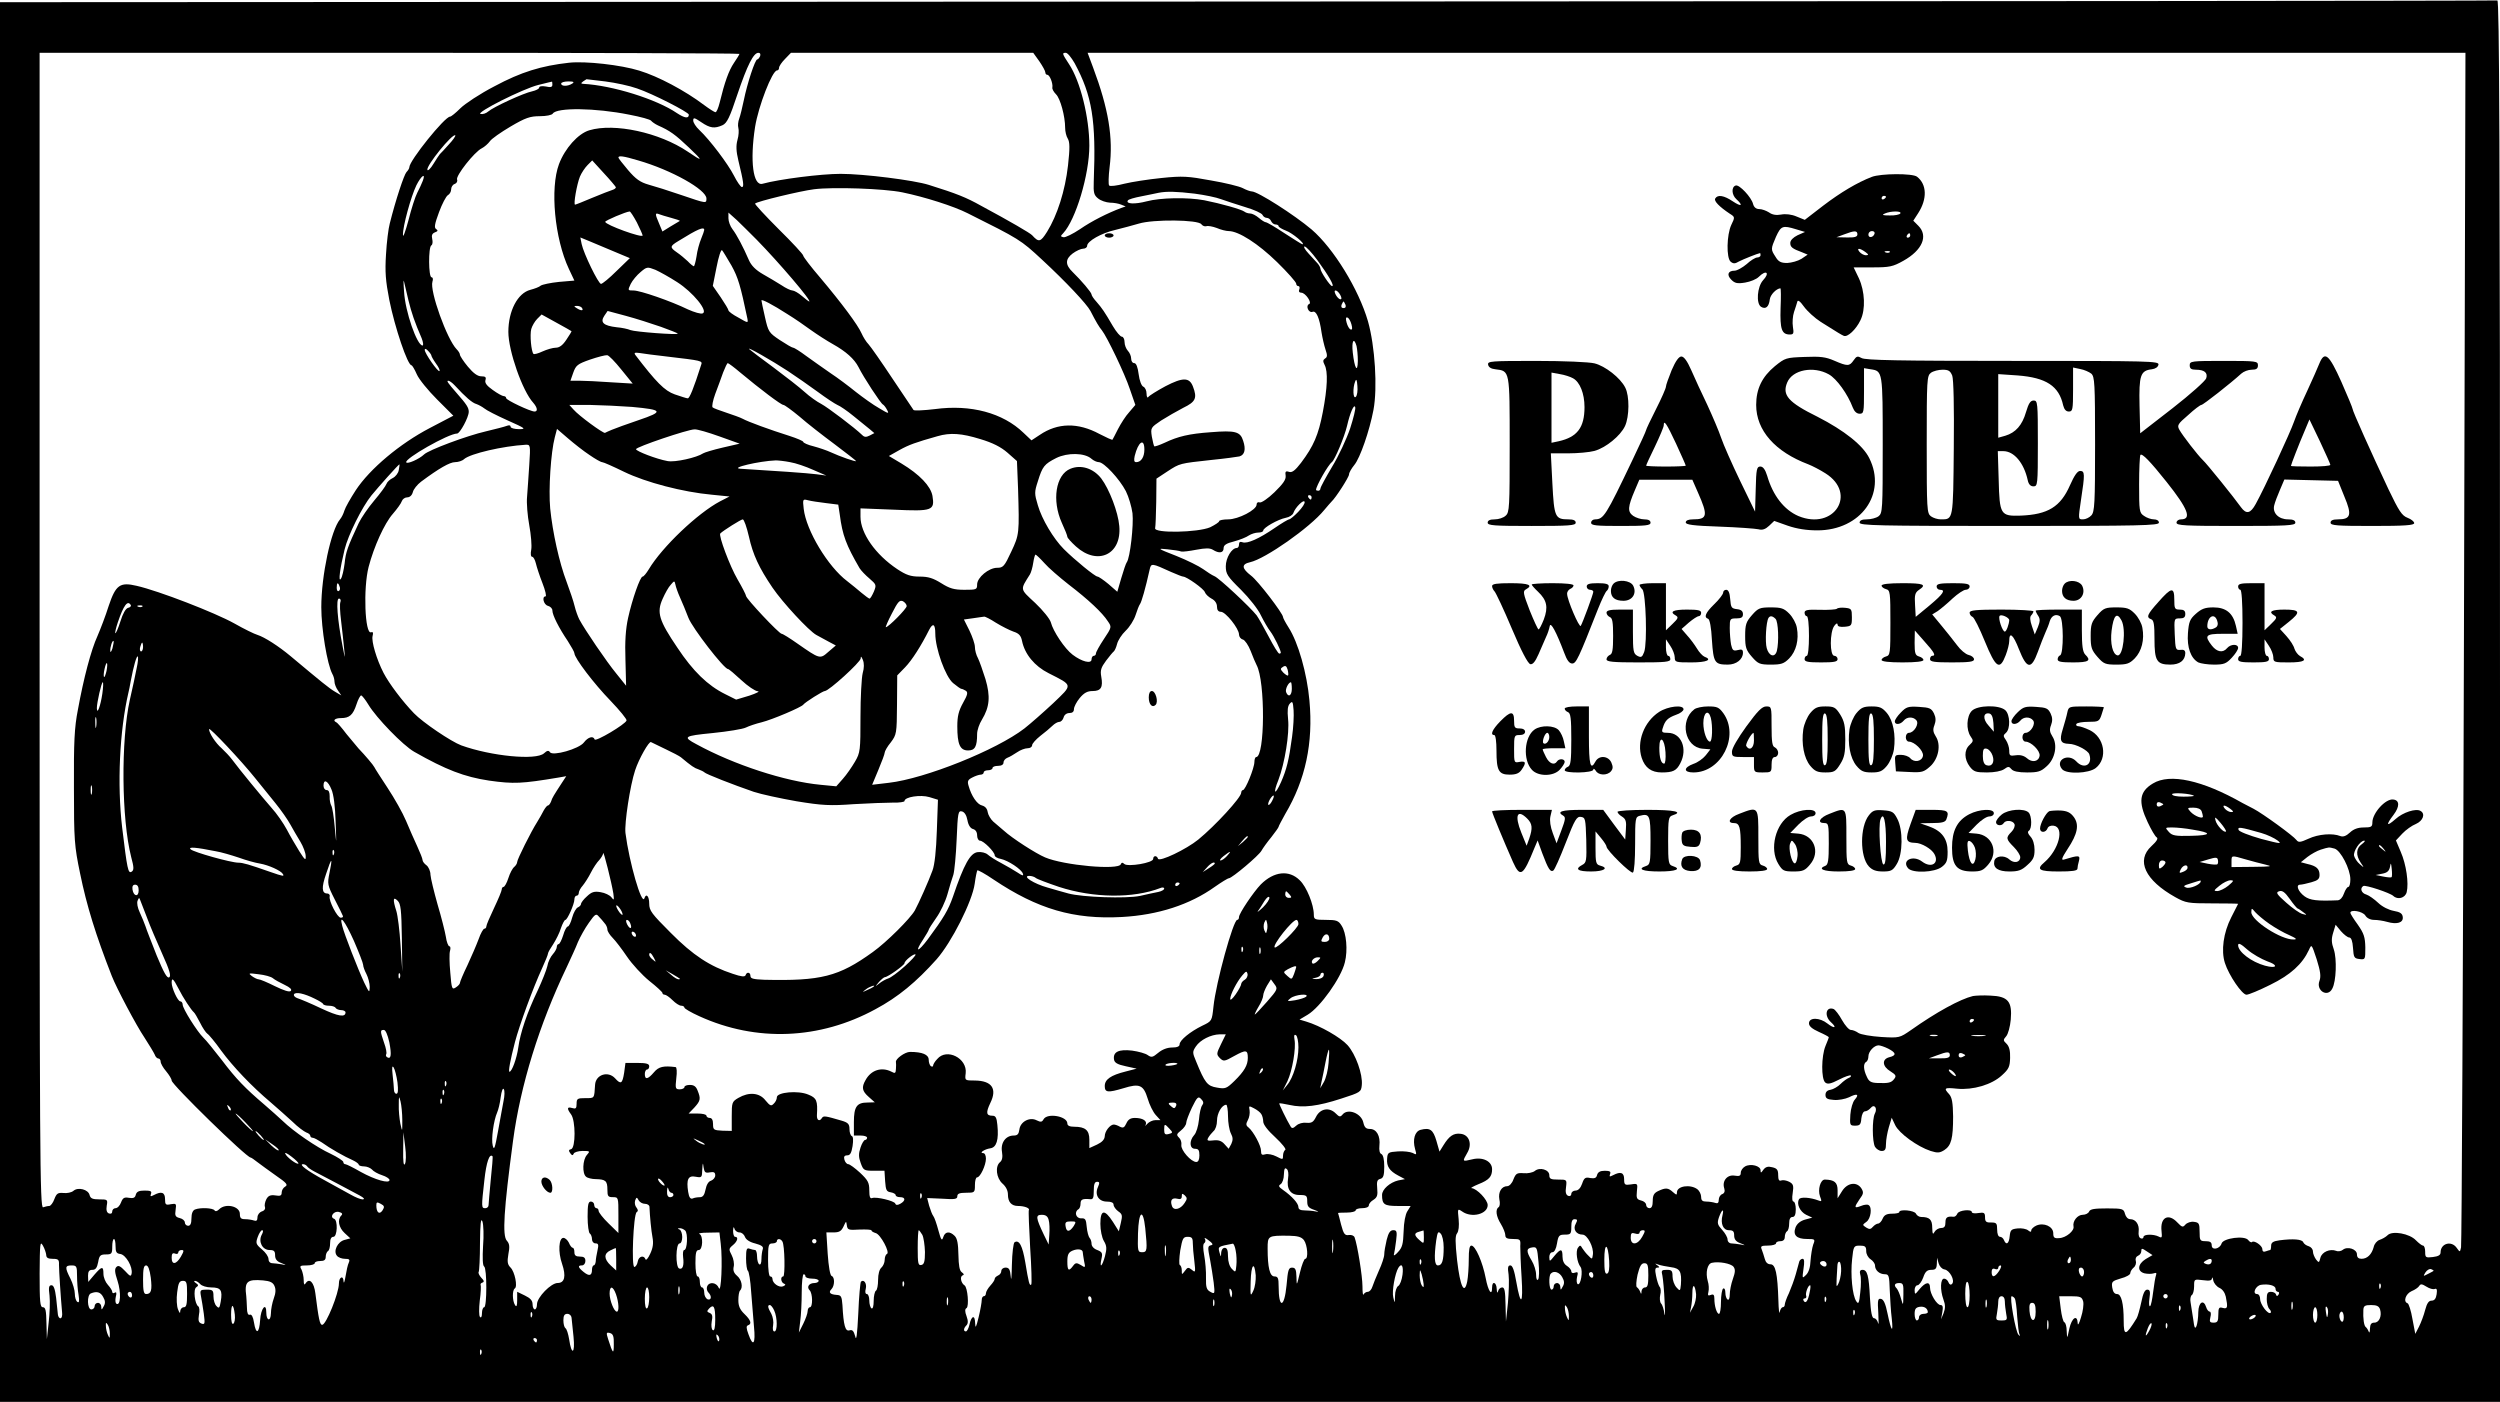 <?xml version="1.0" standalone="no"?>
<!DOCTYPE svg PUBLIC "-//W3C//DTD SVG 20010904//EN"
 "http://www.w3.org/TR/2001/REC-SVG-20010904/DTD/svg10.dtd">
<svg version="1.0" xmlns="http://www.w3.org/2000/svg"
 width="1136pt" height="637pt" viewBox="0 0 1136 637"
 preserveAspectRatio="xMidYMid meet">
<g transform="translate(0,637) scale(0.1,-0.1)"
fill="#000000" stroke="none">
<path d="M5668 6363 l-5668 -3 0 -3180 0 -3180 5680 0 5680 0 0 3185 c0 2543
-3 3184 -12 3183 -7 -2 -2563 -4 -5680 -5z m-2308 -238 c0 -2 -11 -21 -25 -41
-23 -34 -42 -86 -65 -181 -6 -24 -14 -43 -19 -43 -4 0 -28 15 -52 33 -86 65
-208 130 -294 156 -83 26 -244 44 -319 36 -126 -14 -218 -42 -339 -107 -66
-34 -135 -80 -155 -100 -21 -21 -42 -38 -47 -38 -24 0 -185 -200 -185 -230 0
-5 -6 -15 -13 -22 -11 -12 -49 -126 -76 -234 -6 -22 -14 -85 -17 -140 -5 -80
-2 -119 15 -207 25 -125 83 -297 101 -297 3 0 14 -18 24 -41 10 -23 52 -74 92
-114 l74 -74 -107 -56 c-136 -71 -272 -185 -336 -282 -24 -37 -48 -79 -52 -93
-4 -14 -13 -32 -20 -40 -41 -49 -85 -256 -85 -399 0 -99 27 -260 50 -303 6
-10 10 -26 10 -36 0 -9 7 -28 16 -40 l15 -22 -29 17 c-27 16 -60 43 -201 161
-55 46 -119 87 -151 97 -14 4 -61 27 -105 52 -88 49 -343 148 -444 171 -76 18
-95 4 -127 -91 -14 -45 -38 -107 -51 -137 -29 -63 -63 -192 -89 -335 -16 -81
-19 -147 -18 -355 0 -238 2 -264 28 -389 30 -147 71 -279 144 -466 22 -56 112
-226 148 -279 22 -34 43 -69 47 -78 3 -10 11 -18 17 -18 5 0 10 -6 10 -14 0
-8 11 -28 25 -44 14 -17 25 -35 25 -42 0 -18 340 -350 359 -350 3 0 17 -10 31
-21 14 -11 52 -38 84 -61 48 -33 56 -42 42 -50 -9 -5 -16 -17 -16 -27 0 -14
-6 -17 -29 -13 -22 3 -32 -1 -41 -18 -6 -12 -9 -28 -6 -35 3 -8 -3 -17 -15
-20 -10 -4 -19 -15 -19 -27 0 -14 -5 -18 -16 -14 -9 3 -27 6 -40 6 -19 0 -24
5 -24 24 0 35 -65 50 -94 21 -9 -9 -17 -11 -21 -5 -7 11 -64 14 -89 4 -10 -4
-16 -18 -16 -40 0 -24 -5 -34 -15 -34 -8 0 -15 7 -15 15 0 8 -10 17 -23 20
-20 5 -23 11 -19 37 4 29 3 30 -22 26 -23 -5 -26 -2 -26 23 0 31 -16 37 -50
19 -16 -8 -18 -8 -14 5 5 12 -2 15 -29 15 -26 0 -36 -5 -40 -19 -3 -14 -11
-17 -31 -14 -21 4 -28 0 -36 -21 -5 -14 -16 -26 -25 -26 -8 0 -15 -7 -15 -15
0 -9 -6 -12 -15 -9 -10 4 -13 15 -10 35 5 28 4 29 -34 29 -30 0 -40 4 -44 20
-6 25 -52 37 -73 19 -9 -8 -30 -12 -46 -10 -25 2 -31 -2 -41 -28 -6 -17 -17
-31 -23 -31 -7 0 -19 -3 -28 -6 -15 -6 -16 229 -16 2620 l0 2626 1590 0 c875
0 1590 -2 1590 -5z m94 -10 c-4 -8 -9 -15 -13 -15 -10 0 -46 -111 -61 -185 -7
-33 -16 -71 -21 -84 -5 -13 -7 -32 -4 -42 3 -10 2 -35 -4 -55 -7 -26 -6 -51 4
-93 24 -99 27 -121 16 -121 -5 0 -22 24 -36 52 -27 53 -109 162 -158 208 -15
14 -27 33 -27 42 0 15 5 14 36 -7 41 -28 61 -30 97 -14 20 9 33 35 67 138 46
136 74 191 96 191 8 0 11 -6 8 -15z m1269 -24 c15 -22 27 -44 27 -50 0 -6 4
-11 9 -11 11 0 26 -39 23 -57 -2 -7 6 -21 17 -32 19 -19 41 -99 41 -152 0 -16
5 -38 12 -49 9 -15 10 -42 1 -122 -13 -115 -49 -227 -95 -301 -30 -48 -38 -49
-68 -16 -9 10 -100 63 -232 134 -68 38 -110 55 -238 95 -66 21 -295 50 -400
50 -89 0 -278 -24 -355 -45 -43 -12 -58 103 -34 258 15 94 78 257 100 257 5 0
9 5 9 12 0 7 12 25 27 40 l27 28 550 0 551 0 28 -39z m160 -8 c80 -148 98
-260 87 -538 -2 -51 1 -62 20 -77 12 -10 36 -18 54 -19 17 0 40 -4 51 -9 l20
-8 -20 -7 c-62 -23 -135 -60 -187 -96 -33 -22 -67 -39 -76 -37 -13 3 -14 5 -1
18 57 61 119 266 119 398 0 128 -41 293 -92 370 -32 49 -33 52 -15 52 8 0 25
-21 40 -47z m6313 -2655 c-4 -1487 -10 -2713 -13 -2726 -5 -23 -5 -23 -20 -2
-24 34 -73 20 -73 -21 0 -12 -10 -18 -35 -21 -33 -4 -35 -2 -35 24 0 15 -4 28
-10 28 -5 0 -19 11 -32 24 -29 31 -108 45 -129 23 -8 -8 -24 -17 -36 -21 -12
-4 -24 -18 -27 -33 -9 -33 -29 -53 -55 -53 -14 0 -21 6 -21 20 0 24 -43 38
-64 21 -7 -6 -21 -9 -30 -5 -29 11 -65 -5 -72 -31 -6 -24 -7 -24 -20 -8 -7 10
-14 26 -14 36 0 11 -9 21 -19 24 -11 3 -22 11 -25 18 -5 14 -46 17 -108 9 -29
-4 -38 -10 -38 -25 0 -10 -2 -19 -4 -19 -2 0 -11 -3 -20 -6 -10 -4 -16 -1 -16
10 0 16 -38 42 -47 32 -3 -3 -11 1 -17 9 -16 22 -113 9 -121 -15 -8 -26 -45
-33 -45 -9 0 14 -7 19 -27 19 -26 0 -28 3 -28 42 0 39 -3 43 -26 46 -14 2 -31
-4 -39 -13 -11 -13 -15 -12 -36 10 -41 44 -79 23 -72 -39 3 -30 2 -33 -13 -25
-24 12 -69 11 -69 -2 0 -6 -6 -9 -12 -6 -8 2 -12 15 -10 31 4 31 -13 56 -38
56 -11 0 -20 10 -24 24 -6 23 -10 25 -81 25 -58 0 -77 -3 -82 -14 -3 -8 -16
-15 -29 -15 -24 0 -47 -29 -42 -53 5 -19 -34 -52 -65 -53 -22 -2 -27 2 -27 22
0 31 -43 50 -77 35 -13 -6 -23 -16 -23 -22 0 -8 -4 -8 -14 0 -8 7 -30 11 -48
9 -29 -3 -33 -7 -36 -35 -3 -35 -16 -43 -26 -18 -3 8 -11 15 -18 15 -8 0 -13
13 -13 33 0 28 -3 32 -27 32 -23 -1 -28 4 -28 23 0 21 -4 24 -30 20 -16 -3
-30 -1 -30 4 0 15 -60 9 -66 -7 -4 -9 -11 -15 -18 -14 -28 3 -36 -3 -36 -26 0
-18 -5 -25 -20 -25 -10 0 -24 -8 -29 -17 -8 -15 -10 -11 -11 18 0 37 -12 49
-50 49 -10 0 -20 7 -24 15 -6 15 -76 22 -76 7 0 -4 -15 -7 -32 -7 -25 0 -36
-6 -43 -22 -5 -13 -15 -23 -21 -23 -6 0 -17 -7 -24 -15 -9 -11 -16 -12 -30 -3
-18 12 -18 12 1 26 20 14 27 66 10 76 -5 4 -21 2 -35 -4 -31 -12 -32 -7 -6 31
18 24 19 31 8 49 -21 32 -64 26 -88 -13 l-20 -32 0 36 c0 36 -14 48 -58 49
-20 0 -33 -46 -22 -76 9 -23 8 -25 -7 -19 -37 14 -81 17 -88 6 -13 -21 4 -57
32 -71 l28 -13 -33 -9 c-21 -6 -36 -18 -43 -35 -13 -35 4 -53 52 -53 37 0 38
-1 28 -26 -5 -15 -10 -47 -12 -73 -1 -29 -8 -52 -20 -64 -18 -18 -18 -17 -12
27 5 32 4 46 -4 46 -6 0 -13 -6 -15 -12 -2 -7 -9 -33 -16 -58 -7 -25 -21 -63
-31 -86 -11 -22 -19 -46 -19 -52 0 -7 -4 -12 -9 -12 -5 0 -12 -10 -14 -22 -2
-13 -5 11 -6 52 -4 124 -13 165 -36 165 -13 0 -22 9 -26 25 -4 14 -10 33 -14
43 -6 14 -2 17 29 17 20 0 36 5 36 10 0 6 9 10 20 10 13 0 20 7 20 19 0 11 5
23 10 26 6 3 10 19 10 36 0 19 5 29 15 29 10 0 15 11 15 35 0 19 -5 35 -10 35
-6 0 -8 15 -4 39 5 33 3 41 -16 51 -12 6 -28 9 -36 6 -10 -4 -14 3 -14 24 0
24 -5 31 -27 36 -19 5 -30 2 -40 -11 -11 -16 -13 -16 -13 -3 0 20 -44 32 -70
18 -11 -6 -20 -19 -20 -29 0 -14 -6 -17 -29 -13 -33 5 -57 -25 -46 -58 4 -13
1 -22 -9 -26 -9 -3 -16 -15 -16 -26 0 -14 -5 -18 -16 -14 -9 3 -27 6 -40 6
-18 0 -24 5 -24 21 0 12 -8 28 -17 35 -32 24 -93 15 -93 -14 0 -13 -2 -13 -18
1 -22 20 -33 21 -67 5 -19 -9 -25 -19 -25 -45 0 -23 -5 -33 -15 -33 -8 0 -15
7 -15 15 0 8 -10 17 -23 20 -20 5 -22 11 -19 42 4 35 4 36 -27 31 -28 -4 -31
-2 -31 24 0 30 -16 36 -50 18 -16 -8 -18 -8 -14 5 5 11 -1 15 -24 15 -21 0
-31 -6 -35 -19 -3 -14 -11 -17 -31 -14 -22 5 -28 1 -37 -26 -7 -20 -18 -31
-30 -31 -10 0 -19 -7 -19 -15 0 -8 -6 -12 -14 -9 -10 4 -14 16 -10 40 4 34 4
34 -36 34 -33 0 -40 3 -40 20 0 25 -44 38 -66 19 -9 -7 -32 -12 -51 -10 -30 2
-35 -1 -46 -28 -6 -18 -19 -31 -28 -31 -26 0 -42 -27 -36 -60 4 -16 2 -32 -3
-35 -16 -10 -12 -42 10 -77 11 -18 20 -41 20 -50 0 -14 8 -18 35 -18 33 0 35
-2 33 -32 0 -18 2 -82 6 -141 8 -125 -4 -136 -24 -22 -9 52 -17 75 -27 75 -11
0 -13 -10 -8 -42 3 -24 1 -81 -3 -128 l-9 -85 -2 78 c-1 59 -4 77 -15 77 -8 0
-17 -8 -19 -18 -3 -10 -5 -6 -6 11 -1 31 -21 38 -21 7 0 -43 -18 -17 -29 42
-14 73 -47 148 -65 148 -9 0 -12 -19 -12 -63 0 -34 -3 -79 -7 -100 -13 -63
-32 -24 -46 96 -9 84 -9 112 0 123 7 9 10 33 7 64 -5 48 -5 49 16 35 43 -31
116 -12 116 29 0 24 -49 75 -73 77 -7 0 7 8 31 18 48 19 62 34 62 68 0 36 -42
57 -90 45 -46 -11 -46 -11 -23 29 24 40 9 83 -30 87 -32 4 -52 -10 -78 -52
l-18 -29 -14 49 c-15 51 -29 61 -72 50 -26 -7 -37 -44 -25 -87 8 -27 7 -28
-11 -18 -11 5 -41 9 -67 7 -44 -3 -47 -5 -49 -33 -3 -35 11 -56 51 -77 l30
-16 -31 -6 c-37 -9 -73 -40 -73 -66 0 -43 10 -50 71 -50 l59 0 -15 -24 c-9
-14 -16 -50 -17 -92 -2 -57 -6 -73 -26 -94 -12 -14 -21 -18 -18 -10 2 8 7 36
10 63 5 41 3 47 -13 47 -14 0 -22 -12 -30 -44 -6 -25 -11 -54 -11 -66 0 -12
-11 -45 -24 -73 -13 -29 -26 -62 -30 -74 -4 -13 -13 -23 -21 -23 -7 0 -16 -6
-19 -12 -3 -7 -5 10 -5 37 0 45 -23 189 -36 223 -3 7 -14 12 -26 10 -18 -3
-24 5 -35 47 -7 28 -13 51 -14 53 0 1 18 2 40 2 22 0 40 5 40 10 0 6 14 10 30
10 17 0 30 5 30 13 0 7 9 18 21 25 17 11 20 21 17 52 -3 31 0 40 14 43 14 4
18 16 18 56 0 33 -5 53 -13 57 -8 3 -11 17 -9 38 5 44 -13 76 -43 76 -18 0
-25 7 -30 29 -9 42 -70 66 -94 37 -11 -13 -15 -12 -32 5 -29 29 -70 22 -89
-16 -12 -24 -20 -29 -43 -27 -17 2 -36 -3 -47 -13 -14 -13 -20 -14 -26 -3 -16
26 -53 102 -51 104 1 2 23 -2 47 -7 61 -14 128 -6 235 29 87 28 90 30 93 61 5
49 -28 141 -65 182 -32 35 -124 88 -188 107 l-30 9 37 22 c57 34 152 167 169
238 14 55 7 134 -15 167 -14 23 -24 26 -71 26 -51 0 -55 2 -55 24 0 45 -33
127 -64 156 -48 48 -117 41 -177 -19 -33 -34 -99 -132 -99 -148 0 -7 -3 -13
-8 -13 -18 0 -97 -286 -108 -394 -7 -66 -7 -66 -51 -87 -55 -27 -103 -66 -103
-85 0 -9 -11 -14 -34 -14 -22 0 -45 -9 -63 -24 -25 -21 -31 -22 -47 -11 -10 8
-43 17 -72 21 -61 7 -87 -6 -82 -40 2 -15 15 -23 53 -31 l50 -11 -50 -13 c-68
-17 -95 -36 -95 -66 0 -30 14 -31 85 -10 73 23 91 15 110 -47 8 -28 25 -62 37
-75 l21 -23 -23 0 c-12 0 -29 -8 -37 -17 -8 -10 -11 -12 -7 -4 8 17 -13 31
-49 31 -20 0 -31 -7 -39 -25 -9 -19 -14 -22 -29 -15 -10 6 -22 10 -28 10 -17
0 -41 -31 -41 -53 -1 -15 -12 -27 -35 -38 l-35 -16 0 38 c0 43 -18 59 -69 59
-21 0 -31 5 -31 15 0 33 -91 49 -108 19 -7 -13 -13 -14 -31 -5 -32 17 -75 -6
-79 -42 -3 -21 -9 -27 -26 -27 -36 0 -60 -33 -53 -74 4 -24 1 -39 -9 -47 -23
-19 -17 -72 11 -97 16 -14 25 -32 25 -50 0 -34 16 -52 46 -52 29 0 55 -10 49
-19 -2 -4 1 -81 6 -170 6 -90 8 -165 5 -168 -8 -8 -12 9 -27 100 -13 77 -28
105 -49 92 -5 -3 -11 -49 -12 -103 -1 -53 -3 -78 -5 -54 -3 34 -8 42 -24 42
-10 0 -19 -7 -19 -15 0 -9 -7 -18 -15 -21 -8 -4 -15 -10 -15 -15 0 -6 -9 -19
-20 -31 -11 -12 -20 -28 -20 -35 0 -7 -4 -13 -9 -13 -6 0 -10 -8 -10 -17 0
-10 -6 -45 -14 -78 -12 -49 -15 -54 -16 -27 -1 39 -17 34 -26 -8 -4 -17 -11
-30 -16 -30 -12 0 -11 14 2 27 8 8 9 20 1 42 -8 21 -8 33 0 37 12 8 5 93 -9
103 -16 10 -22 39 -10 45 9 3 8 7 -3 15 -10 7 -14 30 -15 79 -1 50 -5 74 -17
86 -23 23 -44 20 -52 -6 -6 -19 -10 -13 -22 31 -8 30 -18 59 -23 65 -5 6 -13
27 -19 47 l-9 35 68 -3 c58 -4 69 -2 69 11 0 12 10 16 40 16 39 0 40 1 40 35
0 19 4 35 10 35 14 0 40 55 40 85 0 14 -5 25 -12 25 -21 0 5 18 32 22 28 4 39
38 32 106 -3 33 -8 42 -22 42 -29 0 -31 14 -10 58 32 65 7 101 -70 102 -46 0
-46 0 -42 33 8 68 -86 116 -129 65 -11 -11 -19 -25 -19 -30 0 -5 -4 -6 -10 -3
-5 3 -10 17 -10 29 0 24 -29 36 -85 36 -23 0 -67 -32 -64 -46 1 -5 1 -19 0
-32 -1 -19 -4 -21 -20 -12 -45 23 -93 8 -118 -38 -19 -33 -16 -50 15 -77 l27
-24 -33 -1 c-49 0 -62 -19 -62 -89 l0 -61 30 0 c17 0 30 -4 30 -10 0 -5 -4
-10 -9 -10 -5 0 -15 -16 -21 -35 -9 -27 -9 -43 1 -70 12 -33 15 -35 60 -35
l48 0 3 -48 c3 -40 6 -47 26 -50 12 -2 22 -8 22 -13 0 -5 9 -9 20 -9 25 0 26
-16 1 -30 -13 -7 -20 -7 -23 1 -4 12 -86 32 -105 25 -9 -4 -13 5 -13 35 0 35
-6 46 -42 80 -23 21 -47 39 -54 39 -6 0 -14 9 -17 20 -4 14 0 20 13 20 13 0
19 11 24 42 4 27 3 44 -4 46 -5 2 -10 16 -10 31 0 23 -6 30 -37 39 -72 21 -81
23 -88 12 -11 -18 -24 -11 -23 12 4 66 -1 79 -39 94 -46 20 -143 11 -143 -12
0 -9 -6 -22 -14 -29 -12 -13 -17 -10 -38 15 -27 35 -75 39 -123 11 -29 -17
-30 -21 -30 -84 l0 -66 -42 1 c-40 2 -43 4 -43 30 0 18 -5 28 -15 28 -8 0 -15
5 -15 10 0 6 -18 10 -40 10 l-41 0 26 27 c28 31 30 40 15 77 -7 19 -17 26 -35
26 -14 0 -25 -4 -25 -10 0 -5 -10 -10 -21 -10 -20 0 -21 4 -16 50 4 29 2 51
-3 51 -55 7 -77 2 -98 -23 -28 -33 -42 -36 -42 -8 0 11 5 20 10 20 6 0 10 7
10 15 0 11 -13 15 -54 15 l-54 0 -6 -45 c-8 -50 -15 -54 -41 -25 -32 35 -88
17 -91 -29 -4 -64 -2 -61 -44 -61 -36 0 -40 -2 -40 -26 0 -21 -4 -24 -20 -19
-24 7 -25 -2 -5 -29 21 -28 21 -153 0 -158 -11 -2 -12 -7 -4 -18 8 -11 12 -12
16 -2 2 6 21 12 40 12 34 0 35 -1 20 -18 -20 -22 -22 -85 -4 -99 6 -6 27 -11
44 -11 45 -1 53 -8 53 -48 0 -30 3 -34 25 -34 25 0 25 -1 25 -82 l0 -81 -45
44 c-25 24 -45 50 -45 57 0 6 -4 12 -10 12 -5 0 -10 7 -10 15 0 8 -7 15 -15
15 -12 0 -15 -14 -15 -69 0 -39 5 -73 10 -76 5 -3 10 -15 10 -26 0 -11 7 -19
16 -19 13 0 15 -6 9 -32 -4 -18 -8 -41 -8 -50 -1 -10 -5 -18 -9 -18 -4 0 -8
-9 -8 -19 0 -28 -12 -32 -38 -11 -26 21 -28 30 -7 30 8 0 15 9 15 20 0 15 -7
20 -25 20 -18 0 -25 5 -25 20 0 11 -3 20 -8 20 -4 0 -12 10 -17 23 -6 12 -17
22 -25 22 -21 0 -25 -64 -6 -118 19 -56 12 -87 -20 -87 -30 0 -94 -65 -94 -97
0 -12 -4 -23 -10 -23 -5 0 -10 10 -10 23 0 17 -10 28 -35 40 l-35 17 0 -38 c0
-27 -3 -33 -10 -22 -12 19 -13 67 -1 75 14 8 0 76 -19 95 -14 14 -16 26 -10
61 7 34 5 48 -7 61 -21 23 -14 139 28 453 34 254 119 529 244 790 18 39 42 90
51 114 10 23 32 63 50 88 28 40 33 43 45 28 8 -8 20 -22 26 -30 7 -7 13 -20
13 -29 0 -8 11 -25 24 -38 13 -13 42 -51 65 -85 23 -34 69 -84 101 -110 33
-26 60 -51 60 -55 0 -5 5 -8 10 -8 6 0 22 -11 36 -25 14 -14 31 -25 39 -25 8
0 15 -4 15 -9 0 -4 30 -22 68 -39 259 -118 547 -106 800 32 103 55 186 124
278 227 68 77 162 263 173 343 4 31 10 58 12 61 3 2 36 -16 74 -42 200 -134
364 -182 583 -170 164 9 309 56 422 137 30 21 59 39 64 39 15 1 136 103 148
125 6 11 26 39 45 62 18 23 33 44 33 47 0 3 14 29 30 58 92 155 128 323 110
516 -11 123 -51 264 -95 332 -14 22 -25 43 -25 47 0 16 -114 165 -145 188 -43
33 -45 52 -5 61 69 15 273 158 337 237 15 18 30 35 33 38 19 17 80 112 80 124
0 8 11 27 24 43 26 31 69 155 87 250 19 101 7 290 -25 403 -42 145 -156 331
-256 417 -78 66 -245 173 -272 173 -7 0 -26 7 -41 15 -15 8 -80 24 -145 35
-103 19 -128 21 -224 11 -60 -6 -136 -18 -169 -26 -34 -9 -65 -13 -69 -8 -4 4
-3 42 2 83 17 134 -5 266 -75 453 l-25 67 3130 0 3131 0 -7 -2702z m-8446
2572 c47 -6 112 -20 145 -32 69 -23 235 -108 235 -119 0 -19 -19 -16 -54 7
-92 63 -293 126 -426 133 -14 1 -11 5 15 21 0 0 39 -5 85 -10z m-240 -15 c0
-11 -8 -13 -30 -8 -18 3 -30 1 -30 -5 0 -6 -15 -13 -32 -17 -39 -8 -176 -71
-200 -92 -9 -8 -24 -13 -34 -11 -26 5 193 115 262 132 33 8 60 15 62 15 1 1 2
-6 2 -14z m90 5 c-20 -13 -50 -13 -50 0 0 6 15 10 33 10 24 0 28 -3 17 -10z
m259 -141 c52 -10 97 -22 100 -28 4 -5 18 -15 31 -21 54 -24 78 -41 140 -100
67 -63 65 -67 -5 -19 -129 87 -333 131 -447 97 -51 -15 -111 -82 -138 -154
-41 -110 -20 -337 45 -476 l25 -53 -70 -6 c-39 -4 -76 -12 -83 -17 -6 -6 -28
-14 -47 -19 -58 -15 -100 -96 -100 -191 0 -86 64 -269 113 -322 19 -22 22 -40
6 -40 -19 0 -129 52 -129 61 0 5 -5 9 -11 9 -6 0 -28 12 -50 28 -27 19 -37 32
-33 45 4 13 0 17 -19 17 -17 0 -36 14 -61 44 -20 24 -36 49 -36 54 0 6 -7 17
-15 25 -44 45 -123 265 -110 307 4 11 2 20 -4 20 -14 0 -15 137 -1 145 6 3 7
17 4 29 -4 17 0 25 12 30 14 5 15 9 6 15 -10 6 -7 23 13 77 14 38 32 72 40 77
8 4 15 16 15 26 0 11 7 22 16 25 9 3 14 12 11 20 -7 17 79 126 112 142 12 6
29 21 37 32 7 11 50 41 94 67 68 40 89 47 133 47 29 0 55 5 59 12 18 28 193
26 347 -5z m-820 -136 c-19 -21 -36 -40 -40 -43 -3 -3 -16 -23 -29 -44 -13
-22 -26 -34 -28 -28 -6 19 115 168 127 157 2 -3 -11 -22 -30 -42z m861 -72
c152 -44 310 -133 310 -173 0 -23 2 -24 -115 16 -55 19 -122 40 -148 47 -38
11 -58 25 -93 66 -24 28 -44 54 -44 57 0 10 23 7 90 -13z m-102 -121 c2 -4 -5
-10 -15 -13 -10 -3 -51 -19 -92 -36 -40 -17 -75 -31 -78 -31 -8 0 8 92 22 127
7 17 23 41 35 53 l21 21 52 -57 c29 -31 53 -60 55 -64z m-877 28 c-5 -13 -16
-37 -25 -54 -9 -17 -27 -73 -40 -125 -14 -52 -25 -82 -25 -66 -1 38 36 173 61
225 22 44 44 59 29 20z m2179 -52 c102 -21 234 -63 297 -95 236 -118 240 -120
338 -211 108 -100 203 -201 220 -233 25 -49 40 -74 52 -88 23 -29 104 -197
127 -267 l25 -72 -28 -33 c-16 -17 -38 -52 -51 -77 -12 -25 -24 -46 -25 -48
-2 -2 -28 10 -59 26 -98 53 -190 51 -271 -4 l-38 -25 -36 34 c-94 91 -240 130
-403 108 -50 -6 -94 -8 -97 -4 -3 5 -46 69 -96 143 -49 74 -98 144 -108 155
-11 11 -25 34 -32 50 -17 39 -91 138 -187 252 -43 50 -78 96 -78 101 0 6 -50
60 -112 121 -61 61 -109 113 -107 116 10 10 205 57 268 65 86 11 318 3 401
-14z m1329 -6 c45 -6 99 -17 119 -25 21 -7 70 -24 110 -36 41 -12 76 -28 79
-36 3 -7 12 -13 19 -13 8 0 17 -7 20 -15 4 -8 12 -15 20 -15 8 0 14 -4 14 -8
0 -4 15 -13 33 -20 29 -10 91 -62 75 -62 -3 0 -39 23 -81 50 -42 28 -80 50
-85 50 -5 0 -19 9 -32 20 -13 11 -30 20 -40 20 -9 0 -20 4 -25 8 -12 10 -107
37 -183 52 -76 14 -198 12 -262 -5 -53 -14 -96 -12 -85 4 2 5 30 13 62 19 32
7 67 13 78 16 37 7 80 6 164 -4z m-2535 -131 c14 -28 26 -55 26 -59 0 -13
-169 48 -170 62 0 6 94 46 111 47 3 1 18 -22 33 -50z m156 21 c23 -6 40 -12
39 -14 -2 -1 -21 -13 -42 -25 l-37 -23 -15 36 c-19 44 -19 50 -1 43 8 -3 33
-11 56 -17z m389 -100 c100 -102 252 -280 238 -280 -2 0 -17 11 -33 25 -16 14
-36 25 -43 25 -8 0 -31 11 -50 24 -20 13 -58 35 -84 50 -33 19 -53 39 -64 64
-26 60 -55 115 -75 141 -10 13 -18 35 -18 49 l0 26 38 -34 c20 -19 61 -60 91
-90z m2020 71 c5 -7 15 -11 22 -9 8 3 29 -1 48 -8 18 -8 43 -14 54 -14 45 0
134 -57 220 -141 48 -47 87 -91 87 -98 0 -6 4 -11 10 -11 5 0 7 -7 4 -15 -4
-9 0 -15 9 -15 19 0 51 -47 35 -52 -7 -3 -9 -12 -5 -22 4 -10 13 -16 21 -13
17 7 32 -28 41 -93 4 -25 12 -60 18 -78 9 -26 9 -35 -2 -41 -10 -7 -10 -13 -2
-29 16 -30 13 -104 -8 -214 -20 -105 -42 -155 -99 -231 -27 -35 -41 -46 -55
-41 -15 5 -18 1 -15 -18 2 -17 -11 -36 -51 -75 -30 -29 -60 -49 -67 -46 -8 3
-14 -1 -14 -10 0 -24 -83 -67 -129 -67 -23 0 -41 -4 -41 -8 0 -5 -19 -17 -41
-28 -56 -24 -256 -28 -250 -4 2 8 4 62 5 120 l1 105 50 33 c57 37 54 36 200
52 61 6 117 14 127 16 24 7 30 32 17 71 -13 42 -36 48 -147 39 -99 -7 -149
-19 -210 -48 -24 -11 -45 -18 -47 -16 -2 2 -7 22 -11 44 -6 40 -5 41 42 73 27
17 72 43 101 58 56 27 64 44 44 96 -16 43 -46 43 -125 2 -39 -21 -74 -43 -78
-49 -4 -6 -8 1 -8 15 0 15 -7 29 -15 32 -8 4 -17 26 -21 57 -4 32 -11 50 -20
50 -8 0 -14 9 -14 21 0 11 -7 27 -15 35 -8 9 -15 26 -15 40 0 13 -6 24 -12 24
-7 0 -25 21 -41 48 -39 67 -49 81 -74 110 -13 14 -23 29 -23 34 0 9 -47 64
-86 102 -34 33 -34 58 0 84 16 12 38 22 48 22 10 0 18 6 18 13 0 21 65 58 127
72 32 8 81 21 108 29 65 20 271 18 284 -3z m-2259 -26 c0 -3 -6 -21 -14 -40
-8 -19 -18 -55 -21 -80 -4 -25 -10 -45 -12 -45 -3 0 -16 10 -28 23 -13 12 -34
30 -49 40 -33 23 -33 28 7 52 87 54 117 67 117 50z m-412 -97 l74 -31 -60 -58
c-33 -33 -65 -59 -71 -59 -12 0 -79 138 -88 181 l-6 30 39 -16 c21 -9 72 -30
112 -47z m3198 -40 c51 -70 79 -118 67 -118 -9 0 -53 66 -53 79 0 5 -6 16 -12
23 -7 8 -26 28 -42 46 -17 18 -24 32 -18 32 7 0 33 -28 58 -62z m-2662 -25
c30 -54 41 -92 72 -240 4 -22 4 -22 -41 4 -25 13 -45 28 -45 33 0 4 -16 31
-35 59 l-36 52 17 85 c9 47 20 81 25 77 4 -4 23 -36 43 -70z m-247 -75 c72
-46 142 -132 116 -142 -8 -4 -38 5 -67 18 -78 38 -217 86 -247 86 -27 0 -27 0
-13 30 8 16 28 40 45 54 28 24 31 24 67 10 20 -9 65 -34 99 -56z m-1221 -83
c14 -57 28 -98 60 -172 7 -18 9 -33 4 -33 -25 0 -79 154 -84 245 -3 39 -3 59
0 45 3 -14 12 -52 20 -85z m4234 25 c7 -13 7 -20 1 -20 -6 0 -15 9 -21 20 -7
13 -7 20 -1 20 6 0 15 -9 21 -20z m-2511 -88 c31 -19 79 -52 106 -72 28 -20
73 -49 100 -64 59 -33 97 -67 116 -104 22 -45 102 -167 111 -170 4 -2 13 -13
19 -25 10 -18 7 -18 -36 8 -27 15 -74 49 -106 74 -32 26 -84 65 -116 86 -32
22 -81 57 -109 77 -28 21 -55 38 -60 38 -5 0 -32 16 -61 35 -49 33 -52 37 -67
104 -9 39 -16 73 -16 76 0 7 49 -18 119 -63z m2535 43 c3 -9 0 -15 -9 -15 -9
0 -12 6 -9 15 4 8 7 15 9 15 2 0 5 -7 9 -15z m-3469 -15 c8 -13 -5 -13 -25 0
-13 8 -13 10 2 10 9 0 20 -4 23 -10z m358 -85 c42 -15 77 -29 77 -31 0 -7
-195 8 -215 16 -11 5 -39 11 -63 13 -60 7 -76 22 -56 52 l15 22 82 -22 c45
-12 117 -35 160 -50z m-406 -20 c1 0 -9 -18 -23 -38 -17 -26 -32 -37 -49 -37
-13 0 -40 -8 -60 -17 -19 -9 -37 -14 -41 -11 -10 11 -17 86 -10 113 4 14 16
35 27 46 l20 20 67 -37 c37 -20 68 -38 69 -39z m3544 31 c5 -18 4 -26 -4 -23
-6 2 -14 16 -18 31 -5 18 -4 26 4 23 6 -2 14 -16 18 -31z m23 -98 c3 -13 6
-43 6 -68 -1 -58 -15 -34 -23 38 -6 52 5 72 17 30z m-4204 -43 c0 -4 9 -20 21
-37 12 -16 19 -31 16 -34 -6 -7 -67 80 -67 96 0 7 6 6 15 -4 8 -8 15 -18 15
-21z m1620 -71 c36 -24 97 -66 135 -94 39 -29 79 -55 90 -60 11 -4 45 -27 74
-51 30 -24 63 -51 74 -60 l20 -17 -21 -11 c-16 -8 -24 -8 -34 2 -35 34 -157
126 -187 142 -18 9 -52 33 -75 54 -22 20 -86 70 -141 111 -55 40 -104 78 -110
83 -17 17 105 -53 175 -99z m-550 66 c160 -19 163 -19 156 -38 -34 -107 -53
-153 -61 -152 -6 0 -32 9 -59 18 -46 16 -85 56 -179 179 -7 10 -3 12 19 9 16
-3 72 -10 124 -16z m-207 -59 l52 -64 -100 6 c-55 4 -119 7 -141 7 l-42 0 13
37 c12 33 19 39 76 59 35 12 70 21 78 20 7 0 36 -30 64 -65z m541 -14 c90 -75
185 -147 196 -147 5 0 38 -24 73 -53 34 -30 106 -86 160 -126 53 -40 97 -74
97 -76 0 -5 -74 21 -115 40 -17 8 -52 20 -78 27 -26 6 -47 16 -47 20 0 4 -28
16 -62 27 -89 28 -190 65 -213 78 -11 6 -45 18 -75 28 -30 10 -58 20 -62 24
-4 4 1 31 12 61 11 30 28 74 36 98 9 23 18 42 21 42 3 0 29 -19 57 -43z m2797
-110 c-13 -13 -15 41 -3 70 5 13 8 8 10 -21 2 -21 -1 -43 -7 -49z m-4095 52
c50 -54 80 -80 99 -85 11 -4 27 -13 36 -20 9 -8 56 -32 105 -54 83 -37 86 -40
52 -40 -21 0 -38 5 -38 11 0 7 -7 8 -17 4 -10 -4 -53 -15 -95 -25 -87 -20
-261 -85 -281 -105 -22 -21 -76 -45 -81 -36 -10 16 192 131 231 131 13 0 53
74 53 99 0 18 -9 33 -55 85 -41 47 -47 56 -38 56 5 0 18 -9 29 -21z m806 -98
c141 -13 145 -21 30 -60 -53 -18 -108 -38 -122 -44 -14 -6 -28 -12 -31 -14 -8
-3 -119 78 -143 106 l-19 21 94 0 c52 -1 137 -5 191 -9z m3263 -98 c-16 -47
-52 -125 -82 -174 -29 -49 -53 -93 -53 -99 0 -5 -4 -10 -10 -10 -5 0 -10 2
-10 4 0 17 55 114 72 126 13 10 57 114 69 165 14 61 32 101 37 85 3 -7 -8 -50
-23 -97z m-3457 -120 c26 -18 52 -33 58 -33 6 0 51 -20 100 -44 99 -48 267
-92 399 -104 l80 -8 -43 -22 c-102 -54 -263 -207 -324 -309 -11 -18 -23 -33
-28 -33 -11 0 -47 -102 -66 -188 -11 -50 -15 -108 -12 -190 l3 -118 -45 56
c-43 52 -143 199 -168 246 -6 12 -16 39 -21 60 -5 22 -22 71 -36 109 -34 89
-64 226 -75 335 -8 87 3 255 21 323 l10 38 50 -43 c28 -24 71 -58 97 -75z
m591 84 l92 -33 -78 -18 c-43 -10 -82 -22 -88 -26 -28 -19 -128 -42 -162 -35
-50 9 -143 45 -143 54 0 10 236 90 266 90 12 1 63 -14 113 -32z m1185 -12 c57
-17 94 -36 124 -62 l43 -38 5 -125 c6 -203 6 -209 -31 -287 -31 -67 -37 -73
-64 -73 -38 0 -91 -44 -91 -76 0 -23 -3 -24 -58 -24 -47 0 -67 6 -105 30 -37
23 -59 30 -98 30 -41 0 -61 7 -102 34 -99 66 -167 163 -167 238 l0 38 153 -6
c174 -8 185 -4 174 63 -8 44 -58 97 -141 147 l-57 34 48 27 c43 24 74 35 173
63 58 17 110 13 194 -13z m746 -48 c0 -34 -15 -57 -37 -57 -10 0 -11 8 -7 28
16 65 44 84 44 29z m-2795 -69 c-3 -51 -8 -116 -10 -145 -3 -28 2 -87 10 -130
8 -43 12 -93 9 -110 -4 -20 -2 -33 4 -33 6 0 13 -14 17 -30 4 -17 17 -57 30
-90 13 -33 19 -60 14 -60 -18 0 -9 -38 11 -43 11 -3 20 -12 20 -21 0 -21 30
-80 70 -139 16 -25 30 -50 30 -55 0 -22 90 -140 164 -216 42 -44 75 -84 73
-90 -5 -17 -141 -98 -145 -86 -6 18 -30 11 -49 -14 -22 -29 -142 -63 -154 -44
-6 9 -13 8 -27 -5 -36 -33 -240 -13 -376 36 -46 17 -176 105 -215 146 -53 55
-113 135 -138 183 -32 62 -56 144 -50 168 4 15 2 20 -7 17 -28 -11 -36 201
-11 297 24 92 72 198 110 241 19 22 38 48 41 58 3 9 14 17 24 17 12 0 22 9 26
24 3 13 20 34 37 47 82 61 131 89 155 89 14 0 33 6 41 14 29 25 176 59 279 65
22 1 23 0 17 -91z m2555 27 c9 -8 24 -15 33 -15 23 0 94 -76 123 -132 13 -26
26 -71 30 -100 6 -53 -11 -204 -26 -223 -4 -5 -15 -38 -25 -72 l-18 -62 -40
35 c-23 19 -45 34 -50 34 -11 0 -104 76 -153 125 -47 47 -100 136 -118 199
-16 53 -16 60 0 109 21 68 29 78 84 106 51 25 129 24 160 -4z m-1370 -15 c25
-4 72 -20 105 -35 l60 -26 -45 6 c-36 5 -196 16 -345 25 -52 3 84 35 160 38
11 0 40 -3 65 -8z m-1778 -36 c-2 -14 -15 -30 -27 -36 -13 -6 -26 -18 -29 -27
-3 -9 -28 -43 -56 -76 -28 -33 -59 -79 -70 -102 -51 -109 -59 -132 -64 -183
-4 -30 -11 -62 -17 -70 -13 -19 -4 48 17 134 16 65 79 192 122 245 31 38 123
141 127 141 1 0 0 -12 -3 -26z m4148 -124 c0 -5 -2 -10 -4 -10 -3 0 -8 5 -11
10 -3 6 -1 10 4 10 6 0 11 -4 11 -10z m-2207 -26 l56 -7 7 -46 c12 -93 29
-138 90 -243 7 -11 27 -32 45 -47 31 -27 32 -29 20 -59 -8 -18 -16 -32 -20
-32 -3 0 -19 12 -36 26 -16 14 -46 38 -65 53 -88 66 -187 231 -198 329 -5 44
-4 45 19 39 14 -4 50 -9 82 -13z m2146 -40 c-18 -19 -37 -34 -41 -34 -5 0 -35
-18 -67 -40 -70 -48 -124 -72 -145 -64 -11 4 -16 1 -16 -10 0 -9 -4 -16 -10
-16 -23 0 -50 -45 -50 -83 0 -35 7 -46 69 -107 38 -38 79 -90 91 -117 13 -26
32 -59 43 -73 16 -21 47 -84 47 -96 0 -2 -3 -4 -7 -4 -5 0 -26 35 -48 77 -22
42 -47 86 -55 97 -28 36 -172 171 -192 178 -10 4 -33 19 -51 32 -18 13 -72 40
-122 60 -87 34 -88 35 -40 30 28 -3 56 -7 62 -10 7 -2 38 2 69 8 43 8 61 8 75
0 28 -18 49 -15 49 7 0 14 12 22 48 31 26 7 56 19 67 27 11 7 30 13 42 13 13
0 23 4 23 9 0 13 67 51 102 58 17 3 32 13 35 22 9 26 47 63 51 51 3 -7 -11
-27 -29 -46z m-2496 -112 c18 -82 46 -142 107 -232 47 -69 165 -196 199 -215
14 -8 40 -22 57 -31 l32 -17 -34 -29 c-38 -34 -39 -33 -141 38 -34 24 -66 44
-71 44 -12 0 -162 160 -162 172 0 5 -18 40 -39 76 -34 58 -87 199 -78 208 13
13 94 64 102 64 6 0 18 -35 28 -78z m1342 -120 c19 -22 69 -65 111 -98 90 -69
153 -128 178 -167 18 -26 18 -27 -18 -81 -20 -30 -36 -59 -36 -65 0 -6 -4 -11
-10 -11 -5 0 -10 -7 -10 -16 0 -22 -44 -11 -86 21 -36 27 -89 107 -99 147 -4
15 -36 55 -71 88 -71 66 -69 58 -24 130 5 8 12 32 15 53 3 20 8 37 10 37 3 0
21 -17 40 -38z m579 -42 c25 -11 48 -20 52 -20 16 0 95 -56 99 -71 3 -9 17
-22 30 -29 16 -8 25 -22 25 -37 0 -15 6 -23 18 -23 21 0 82 -76 82 -103 0 -10
8 -21 18 -23 9 -3 25 -26 35 -52 10 -26 22 -55 27 -64 40 -74 38 -418 -2 -418
-4 0 -8 -10 -8 -22 0 -28 -41 -128 -52 -128 -4 0 -8 -6 -8 -12 0 -22 -118
-150 -195 -213 -54 -44 -177 -103 -183 -87 -5 16 -22 15 -22 -1 0 -18 -115
-37 -131 -23 -8 8 -13 7 -16 -1 -10 -28 -260 -5 -344 31 -41 17 -150 87 -188
122 -14 12 -36 31 -48 41 -11 10 -23 30 -25 43 -2 15 -11 26 -26 30 -22 5 -48
43 -61 90 -6 20 -3 27 17 37 13 7 31 13 38 13 8 0 14 5 14 10 0 6 9 10 20 10
11 0 20 5 20 10 0 6 11 10 25 10 16 0 25 6 25 15 0 9 8 18 18 22 9 3 29 15 44
25 14 10 36 18 47 18 12 0 21 6 21 14 0 7 17 26 37 42 21 16 45 36 55 46 10
10 24 18 32 18 7 0 16 9 19 20 3 12 14 20 26 20 14 0 21 6 21 18 0 10 12 33
26 50 20 24 35 32 59 32 38 0 48 17 39 66 -5 28 -1 41 22 72 15 20 31 39 35
42 4 3 11 18 15 34 4 16 21 43 39 60 18 17 38 49 45 71 7 22 16 45 20 50 7 9
25 71 44 157 7 30 8 30 100 -12z m-2234 -115 c10 -22 27 -63 38 -92 18 -47
162 -233 180 -233 4 0 31 -23 60 -50 30 -28 63 -50 75 -51 12 0 -5 -9 -38 -20
l-60 -18 -50 25 c-79 39 -146 104 -217 211 -84 124 -95 160 -67 222 11 25 27
54 37 64 16 19 17 19 21 1 2 -11 11 -37 21 -59z m-1547 50 c4 -8 2 -17 -3 -20
-6 -4 -10 3 -10 14 0 25 6 27 13 6z m4 -70 c-4 -8 -2 -47 3 -87 5 -40 11 -98
14 -128 5 -48 4 -46 -8 17 -23 118 -30 213 -16 213 7 0 10 -7 7 -15z m2573
-19 c0 -12 -83 -96 -95 -96 -2 0 10 29 28 63 27 53 35 62 50 55 9 -5 17 -15
17 -22z m-3526 5 c3 -5 -2 -11 -12 -13 -11 -3 -24 -26 -35 -62 -10 -32 -21
-56 -23 -53 -2 2 3 24 11 48 27 80 45 103 59 80z m53 -7 c-3 -3 -12 -4 -19 -1
-8 3 -5 6 6 6 11 1 17 -2 13 -5z m3879 -74 c26 -16 62 -34 79 -40 25 -8 34
-18 39 -42 12 -60 57 -115 121 -147 112 -57 111 -50 20 -137 -44 -41 -102 -92
-130 -114 -127 -98 -451 -228 -616 -247 l-76 -9 28 67 c16 38 29 73 29 79 0 6
12 28 28 47 26 35 27 40 28 170 l1 134 36 37 c31 32 73 98 109 170 17 33 28
27 28 -17 0 -68 46 -196 81 -225 17 -14 34 -26 37 -26 4 0 13 -4 21 -9 10 -7
8 -18 -13 -55 -20 -36 -26 -61 -26 -106 0 -82 12 -110 49 -110 31 0 41 17 41
75 0 17 10 46 22 65 35 58 39 106 16 184 -12 38 -27 81 -34 95 -8 14 -14 37
-14 51 0 14 -12 48 -25 75 l-25 50 43 6 c23 3 45 7 49 7 4 1 28 -11 54 -28z
m-4015 -116 c-5 -16 -10 -21 -10 -12 -1 18 10 51 15 45 2 -1 -1 -16 -5 -33z
m139 6 c0 -11 -4 -20 -9 -20 -5 0 -7 9 -4 20 3 11 7 20 9 20 2 0 4 -9 4 -20z
m-29 -96 c-5 -27 -19 -92 -31 -144 -41 -185 -38 -541 6 -714 13 -48 13 -60 2
-67 -16 -10 -20 11 -43 201 -23 196 -12 439 29 615 2 6 6 28 10 50 13 69 27
117 32 112 3 -3 1 -27 -5 -53z m3299 -23 c-5 -20 -10 -109 -10 -197 0 -154 -1
-164 -25 -205 -14 -24 -38 -59 -55 -78 l-30 -34 -72 7 c-160 15 -393 91 -563
184 -64 34 -59 38 73 51 69 7 137 18 151 25 14 7 47 18 72 24 48 12 180 68
189 80 8 11 89 62 98 62 18 0 162 131 163 148 0 12 3 10 10 -7 6 -15 6 -36 -1
-60z m-3436 10 c-4 -17 -9 -30 -11 -27 -3 2 -2 19 2 36 9 41 17 33 9 -9z
m5369 -20 c-2 -3 -11 3 -21 12 -15 16 -15 19 -2 27 11 7 16 4 21 -13 3 -12 4
-24 2 -26z m-5388 -83 c-8 -55 -24 -99 -25 -66 0 25 21 118 27 118 3 0 2 -24
-2 -52z m5405 22 c0 -31 -16 -41 -26 -15 -5 13 11 45 22 45 2 0 4 -13 4 -30z
m-4196 -72 c36 -60 157 -185 208 -214 144 -82 228 -114 340 -131 113 -16 149
-14 317 14 l34 6 -19 -29 c-37 -57 -45 -69 -50 -86 -4 -10 -10 -18 -14 -18 -4
0 -12 -10 -19 -22 -6 -13 -20 -36 -30 -53 -28 -44 -91 -170 -91 -182 0 -6 -6
-16 -13 -22 -8 -6 -20 -29 -27 -51 -7 -22 -17 -40 -22 -40 -4 0 -8 -5 -8 -11
0 -7 -16 -45 -35 -85 -19 -40 -35 -77 -35 -83 0 -6 -4 -11 -9 -11 -5 0 -17
-21 -26 -47 -10 -27 -33 -80 -51 -119 -19 -39 -34 -75 -34 -80 0 -5 -8 -14
-19 -21 -17 -11 -19 -7 -25 68 -4 43 -5 88 -1 99 3 11 2 20 -3 20 -5 0 -13 20
-16 43 -4 24 -21 91 -38 148 -16 57 -31 118 -32 134 0 17 -9 36 -18 43 -10 7
-18 18 -18 24 0 6 -11 34 -24 62 -13 28 -36 80 -51 116 -15 36 -53 103 -84
150 -31 47 -58 89 -60 94 -4 9 -43 55 -72 85 -8 9 -33 39 -55 66 -21 28 -42
52 -46 53 -18 8 -6 19 21 19 39 0 55 14 71 63 7 22 17 40 21 40 4 0 19 -19 33
-42z m4197 -147 c-14 -105 -25 -148 -50 -205 -28 -63 -38 -54 -12 10 29 76 51
211 44 276 -4 41 -2 60 8 71 12 13 14 9 17 -30 2 -25 -1 -80 -7 -122z m-5434
47 c-2 -13 -4 -5 -4 17 -1 22 1 32 4 23 2 -10 2 -28 0 -40z m721 -232 c26 -32
68 -84 93 -115 26 -32 56 -75 68 -97 12 -21 32 -57 46 -79 13 -22 24 -51 24
-65 1 -22 -3 -19 -29 22 -16 26 -42 70 -57 99 -15 28 -46 73 -69 98 -42 48
-145 173 -179 219 -11 15 -33 38 -48 52 -27 23 -58 70 -57 87 1 11 149 -147
208 -221z m1866 130 c32 -15 64 -32 70 -37 48 -40 61 -49 80 -55 11 -4 23 -10
26 -13 6 -8 132 -57 225 -89 33 -11 121 -30 195 -43 116 -19 152 -21 260 -13
69 4 149 7 178 7 28 -1 52 3 52 7 0 19 73 30 113 18 l39 -12 -5 -140 c-3 -91
-10 -156 -20 -182 -17 -47 -62 -148 -80 -181 -21 -37 -128 -144 -191 -189
-155 -112 -236 -132 -493 -126 -49 2 -63 5 -63 17 0 18 -17 20 -22 4 -3 -9
-20 -7 -58 6 -104 34 -181 84 -282 186 -87 87 -98 101 -98 133 0 34 -14 49
-22 24 -12 -34 -69 164 -86 297 -5 44 21 216 44 285 17 52 63 133 72 128 4 -2
34 -16 66 -32z m-1518 -183 c10 -22 17 -78 19 -147 4 -109 4 -109 -4 -25 -4
47 -11 92 -16 99 -4 7 -8 26 -7 41 0 19 -4 29 -14 29 -8 0 -14 9 -14 20 0 32
20 23 36 -17z m-1089 -20 c-3 -10 -5 -2 -5 17 0 19 2 27 5 18 2 -10 2 -26 0
-35z m5363 -33 c-6 -12 -14 -20 -17 -17 -2 3 1 14 8 26 17 26 24 19 9 -9z
m-1384 -87 c4 -23 14 -37 25 -40 12 -3 19 -14 19 -29 0 -13 6 -24 13 -24 16 0
67 -51 67 -67 0 -6 12 -13 28 -16 33 -7 94 -47 100 -67 4 -11 -2 -10 -24 5
-16 10 -49 30 -74 43 -25 13 -52 30 -62 39 -9 8 -29 13 -45 11 -34 -4 -62 -53
-113 -203 -21 -60 -41 -94 -114 -193 -45 -60 -62 -62 -22 -2 14 22 26 42 26
45 0 3 15 27 34 54 19 26 42 75 51 107 9 32 21 73 27 89 5 17 12 89 15 161 5
122 7 131 24 127 12 -3 21 -18 25 -40z m1274 -76 c0 -2 -10 -12 -22 -23 l-23
-19 19 23 c18 21 26 27 26 19z m-4690 -65 c25 -4 72 -18 105 -29 33 -12 76
-24 96 -27 40 -7 95 -32 104 -47 8 -12 3 -12 -57 9 -97 34 -124 42 -145 42
-33 0 -205 48 -217 61 -12 12 24 9 114 -9z m537 -14 c-3 -8 -6 -5 -6 6 -1 11
2 17 5 13 3 -3 4 -12 1 -19z m1270 -178 c4 -31 3 -33 -9 -17 -7 9 -29 20 -49
23 -29 5 -41 1 -62 -19 -15 -13 -27 -29 -27 -35 0 -5 -7 -12 -14 -15 -8 -3
-20 -24 -26 -46 -6 -23 -15 -41 -20 -41 -5 0 -15 -18 -21 -40 -7 -22 -16 -40
-21 -40 -4 0 -8 -6 -8 -13 0 -7 -8 -22 -18 -33 -10 -11 -22 -35 -25 -54 -4
-18 -24 -68 -43 -109 -49 -102 -80 -194 -89 -261 -7 -50 -29 -110 -40 -110 -6
0 3 50 25 135 20 76 82 246 124 337 14 31 26 60 26 65 0 5 11 24 24 43 12 19
29 52 35 73 7 20 16 37 20 37 9 0 41 72 41 93 0 10 5 17 10 17 6 0 10 6 10 13
0 7 8 22 18 33 9 11 26 37 37 59 11 22 28 47 38 57 9 10 17 24 18 31 1 14 38
-133 46 -183z m2788 170 c-10 -11 -23 -20 -29 -20 -6 0 0 9 14 20 32 25 38 25
15 0z m-4078 -77 c-10 -49 -9 -55 24 -120 19 -37 36 -71 37 -75 2 -5 -2 -8
-10 -8 -15 0 -55 77 -50 97 2 7 -4 13 -11 13 -25 0 -27 27 -5 90 11 34 21 60
23 58 2 -2 -2 -26 -8 -55z m4023 43 c0 -2 -12 -12 -27 -21 l-28 -18 19 21 c17
20 36 29 36 18z m-814 -65 c5 -5 53 -23 106 -41 157 -51 337 -53 461 -5 9 4
17 3 17 -3 0 -5 -12 -12 -27 -15 -16 -3 -53 -11 -83 -18 -63 -13 -262 -6 -325
11 -22 6 -65 18 -95 27 -62 17 -118 53 -83 53 10 0 23 -4 29 -9z m654 -25 c0
-3 -4 -8 -10 -11 -5 -3 -10 -1 -10 4 0 6 5 11 10 11 6 0 10 -2 10 -4z m-4730
-32 c0 -31 -23 -28 -28 4 -2 15 2 22 12 22 11 0 16 -9 16 -26z m5230 -19 c10
-12 10 -15 -4 -15 -9 0 -16 7 -16 15 0 8 2 15 4 15 2 0 9 -7 16 -15z m-121
-58 c-18 -17 -29 -25 -23 -17 6 8 19 28 29 45 11 17 20 24 23 17 2 -7 -11 -27
-29 -45z m-5071 -47 c13 -36 45 -110 69 -164 34 -75 41 -101 32 -107 -10 -6
-25 22 -57 99 -23 59 -47 119 -51 133 -5 15 -17 43 -26 63 -10 21 -14 43 -10
53 6 15 8 15 12 3 3 -8 17 -44 31 -80z m1158 -92 l2 -153 -8 120 c-4 66 -13
136 -19 155 -17 53 -15 68 6 47 14 -14 17 -41 19 -169z m1003 107 c0 -5 -6 -1
-14 9 -8 11 -15 24 -15 30 0 5 7 1 15 -10 8 -10 14 -23 14 -29z m-1221 -120
c23 -53 42 -102 42 -109 0 -8 7 -27 15 -42 8 -16 15 -42 15 -59 -1 -28 -2 -27
-25 20 -29 62 -91 221 -100 258 -15 57 12 23 53 -68z m1256 79 c10 -25 -1 -29
-14 -5 -6 12 -7 21 -1 21 5 0 12 -7 15 -16z m2893 -31 c-4 -17 -4 -17 -12 0
-4 9 -4 25 0 35 8 16 8 16 12 0 3 -10 3 -26 0 -35z m143 28 c0 -17 -100 -115
-108 -106 -11 10 80 125 99 125 5 0 9 -9 9 -19z m-3010 -52 c0 -6 -4 -7 -10
-4 -5 3 -10 11 -10 16 0 6 5 7 10 4 6 -3 10 -11 10 -16z m3150 -15 c0 -8 -9
-14 -20 -14 -18 0 -19 3 -10 20 12 22 30 18 30 -6z m-393 -56 c-3 -8 -6 -5 -6
6 -1 11 2 17 5 13 3 -3 4 -12 1 -19z m80 -10 c-3 -7 -5 -2 -5 12 0 14 2 19 5
13 2 -7 2 -19 0 -25z m-2756 -20 c11 -21 11 -22 -4 -9 -10 7 -17 17 -17 22 0
15 9 10 21 -13z m1140 -39 c-30 -27 -64 -52 -75 -55 -12 -4 -30 -14 -41 -23
-20 -16 -20 -16 -1 7 11 12 23 22 27 22 13 0 88 54 89 63 0 12 44 46 50 40 3
-3 -19 -27 -49 -54z m1876 24 c-9 -9 -19 -14 -23 -11 -10 10 6 28 24 28 15 0
15 -1 -1 -17z m-97 -27 c0 -3 -5 -17 -10 -32 -10 -26 -11 -26 -30 -9 -20 18
-20 18 2 31 25 13 38 17 38 10z m-2801 -53 c2 -2 0 -3 -6 -3 -6 0 -21 9 -34
21 l-24 20 30 -17 c17 -10 32 -19 34 -21z m2567 -5 c-9 -5 -16 -14 -16 -19 0
-6 -11 -27 -25 -47 -14 -20 -25 -30 -25 -21 0 19 30 78 55 107 17 20 20 21 24
6 1 -9 -4 -21 -13 -26z m-4416 7 c8 -7 32 -20 53 -30 25 -12 35 -21 28 -28 -6
-6 -31 2 -72 22 -34 17 -67 31 -74 31 -6 0 -20 7 -31 15 -17 13 -15 14 31 8
28 -3 57 -11 65 -18z m577 3 c-3 -8 -6 -5 -6 6 -1 11 2 17 5 13 3 -3 4 -12 1
-19z m4197 7 c-4 -9 -17 -14 -33 -14 -23 2 -24 2 -3 6 12 2 22 9 22 14 0 5 4
9 10 9 5 0 7 -7 4 -15z m-5203 -57 c21 -42 58 -98 70 -108 4 -3 16 -24 28 -47
11 -23 27 -46 33 -50 7 -4 36 -39 63 -77 53 -72 137 -161 226 -236 29 -25 73
-64 98 -87 24 -24 53 -45 63 -49 10 -3 18 -10 18 -15 0 -5 5 -9 11 -9 6 0 24
-10 41 -21 37 -27 104 -65 141 -81 15 -7 27 -16 27 -20 0 -4 11 -8 24 -8 13 0
29 -7 36 -14 6 -8 27 -20 46 -26 19 -6 34 -16 34 -22 0 -18 -66 1 -131 37 -33
19 -65 35 -70 35 -5 0 -9 4 -9 10 0 5 -26 22 -57 37 -64 29 -171 103 -218 149
-17 16 -54 49 -83 74 -88 75 -129 117 -194 203 -35 45 -72 91 -84 102 -28 27
-94 132 -94 150 0 8 -5 15 -11 15 -11 0 -39 60 -39 85 0 25 8 18 31 -27z
m4946 -60 c-28 -32 -53 -58 -55 -58 -2 0 5 16 17 36 12 19 21 42 21 51 0 8 8
28 17 44 l18 29 16 -22 c16 -21 15 -24 -34 -80z m-1788 68 c-2 -2 -15 -9 -29
-15 -24 -11 -24 -11 -6 3 16 13 49 24 35 12z m-2539 -54 c19 -9 37 -20 38 -24
2 -5 14 -8 27 -8 13 0 27 -4 30 -10 3 -5 15 -10 26 -10 10 0 19 -5 19 -10 0
-24 -32 -19 -111 18 -46 22 -94 42 -107 46 -12 4 -19 12 -16 18 7 12 46 4 94
-20z m4505 9 c-6 -5 -28 -12 -50 -16 -37 -6 -39 -5 -21 9 21 17 87 23 71 7z
m-4166 -207 c11 -57 8 -79 -10 -68 -5 3 -7 9 -4 14 3 5 -1 28 -10 52 -18 53
-18 58 -1 58 8 0 17 -21 25 -56z m3779 -9 c-21 -43 -21 -46 -5 -63 17 -16 20
-16 66 10 53 29 61 28 61 -9 0 -33 -16 -61 -61 -105 -35 -34 -41 -37 -79 -30
-44 7 -55 21 -95 119 -17 40 -17 44 -1 68 20 30 68 54 108 55 l28 0 -22 -45z
m352 -14 c0 -59 -23 -138 -51 -171 l-20 -25 21 42 c22 47 40 150 32 190 -3 18
-1 24 7 19 6 -4 11 -29 11 -55z m137 -70 c-2 -32 -12 -71 -21 -87 l-17 -29 6
30 c4 17 12 56 18 88 6 31 13 57 15 57 3 0 2 -26 -1 -59z m-687 -5 c0 -2 -13
-6 -29 -8 -17 -2 -28 -1 -25 4 5 8 54 12 54 4z m-3544 -84 c4 -36 3 -52 -5
-52 -6 0 -11 8 -11 19 0 10 -3 40 -6 67 -4 35 -2 44 5 33 5 -8 13 -38 17 -67z
m3925 45 c-10 -9 -11 -8 -5 6 3 10 9 15 12 12 3 -3 0 -11 -7 -18z m-3704 -59
c-3 -8 -6 -5 -6 6 -1 11 2 17 5 13 3 -3 4 -12 1 -19z m261 -71 c-4 -23 -16
-85 -25 -137 -14 -78 -18 -89 -24 -66 -8 29 4 115 20 151 5 11 13 42 16 69 4
29 10 44 14 37 5 -7 4 -31 -1 -54z m-271 31 c-3 -8 -6 -5 -6 6 -1 11 2 17 5
13 3 -3 4 -12 1 -19z m-189 -118 c0 -55 0 -55 -9 -15 -4 22 -8 60 -7 85 0 41
1 42 8 15 4 -16 8 -55 8 -85z m3635 68 c-6 -7 -13 -37 -15 -66 -3 -29 -12 -60
-22 -70 -23 -26 -21 -62 4 -62 16 0 20 -7 20 -30 0 -19 -5 -30 -14 -30 -24 0
-71 54 -68 77 2 12 -3 27 -11 34 -12 12 -11 16 9 32 13 10 24 26 24 34 0 9 12
40 26 70 24 49 29 53 42 39 11 -11 12 -19 5 -28z m-3456 10 c-3 -8 -6 -5 -6 6
-1 11 2 17 5 13 3 -3 4 -12 1 -19z m3337 -13 c-5 -12 -10 -13 -20 -4 -19 15
-18 19 6 19 13 0 18 -5 14 -15z m-4296 -20 c-3 -3 -9 2 -12 12 -6 14 -5 15 5
6 7 -7 10 -15 7 -18z m4532 -27 c0 -29 6 -64 13 -78 10 -19 10 -30 2 -48 l-12
-22 -19 21 c-13 15 -28 20 -51 17 -26 -3 -30 -1 -23 12 5 9 16 22 24 30 9 7
16 28 16 48 0 33 22 72 42 72 4 0 8 -24 8 -52z m151 10 c5 -7 9 -23 9 -34 0
-14 21 -41 55 -72 30 -28 51 -54 45 -57 -5 -3 -10 -15 -10 -26 0 -19 -1 -19
-30 -4 -17 9 -40 13 -50 10 -16 -5 -20 -2 -20 16 0 23 -34 87 -57 106 -12 9
-12 16 -3 33 7 12 10 32 8 45 -4 21 -3 21 20 9 14 -7 29 -19 33 -26z m-4616
-38 c21 -22 37 -40 34 -40 -3 0 -23 18 -44 40 -21 22 -37 40 -34 40 3 0 23
-18 44 -40z m4199 -29 c16 -17 16 -19 -4 -24 -16 -4 -20 0 -20 19 0 29 2 29
24 5z m-4129 -31 c10 -11 16 -20 13 -20 -3 0 -13 9 -23 20 -10 11 -16 20 -13
20 3 0 13 -9 23 -20z m655 -129 c-6 -11 -9 11 -8 64 l1 80 8 -64 c5 -38 4 -71
-1 -80z m1359 93 c14 -12 -19 -1 -35 12 -18 14 -18 14 6 3 14 -6 27 -13 29
-15z m-1933 -31 c-2 -3 -17 7 -33 22 l-28 28 33 -23 c18 -12 31 -24 28 -27z
m90 -60 c-6 -7 -54 29 -60 45 -3 7 10 1 29 -14 20 -15 33 -29 31 -31z m874
-73 c-5 -56 -10 -108 -10 -116 0 -8 -7 -14 -15 -14 -18 0 -18 4 -4 128 9 82
23 122 37 108 2 -2 -2 -50 -8 -106z m996 33 c18 3 24 0 24 -14 0 -10 -9 -20
-19 -24 -12 -3 -21 -19 -25 -40 -5 -25 -12 -35 -26 -35 -10 0 -25 -2 -33 -6
-10 -3 -16 5 -20 30 -9 57 0 76 34 69 28 -5 29 -4 30 33 2 32 3 34 6 10 4 -24
8 -27 29 -23z m-1831 28 c3 -6 18 -16 33 -24 37 -19 167 -88 206 -109 20 -11
25 -17 14 -18 -10 0 -34 10 -55 22 -21 12 -74 41 -118 65 -81 44 -119 73 -98
73 7 0 14 -4 18 -9z m4458 -55 c-8 -49 11 -76 52 -76 32 0 35 -3 35 -29 0 -23
6 -30 33 -39 19 -7 22 -10 7 -7 -14 3 -37 5 -52 5 -19 0 -28 5 -28 15 0 17
-30 50 -70 78 -20 14 -22 19 -11 26 8 5 15 25 15 44 1 26 4 33 13 25 7 -5 9
-23 6 -42z m-2833 -32 c0 -3 -7 -1 -15 6 -8 7 -15 17 -15 22 0 5 7 3 15 -6 8
-8 15 -18 15 -22z m1969 -8 c-16 -35 3 -66 41 -66 20 0 30 -5 30 -14 0 -8 10
-22 21 -30 19 -13 20 -19 12 -53 l-9 -38 -27 43 c-38 59 -57 56 -57 -9 0 -29
7 -63 16 -78 13 -22 14 -34 5 -69 -13 -48 -26 -58 -16 -12 6 26 3 31 -19 40
-15 5 -26 17 -26 28 0 10 -4 22 -9 27 -5 6 -11 28 -13 50 -3 34 -6 40 -25 39
-24 -1 -33 29 -13 41 6 3 10 15 10 26 0 19 9 23 43 20 14 -2 17 6 17 38 0 30
4 41 15 41 12 0 12 -5 4 -24z m-1938 -26 c5 0 9 -4 9 -10 0 -5 -7 -10 -15 -10
-10 0 -15 9 -14 28 1 16 3 20 6 10 2 -10 9 -18 14 -18z m1136 -22 c-3 -8 -6
-5 -6 6 -1 11 2 17 5 13 3 -3 4 -12 1 -19z m1196 -24 c-19 -30 -51 -37 -58
-13 -9 26 1 38 25 32 14 -4 20 0 20 11 0 14 2 14 14 4 11 -11 11 -16 -1 -34z
m-2453 -4 c11 0 20 -6 21 -12 2 -47 8 -109 14 -141 5 -26 2 -48 -11 -75 -9
-20 -19 -31 -21 -24 -7 20 -31 14 -35 -10 -2 -12 -8 -23 -15 -25 -15 -5 -5
239 10 249 7 4 7 11 -1 21 -7 8 -9 22 -6 32 6 16 8 16 16 1 5 -9 18 -16 28
-16z m-1192 -30 c-14 -21 -28 -10 -28 23 0 15 3 16 20 7 17 -9 18 -14 8 -30z
m-187 -23 c-19 -19 -12 -55 15 -80 l26 -24 -26 -7 c-32 -8 -53 -51 -35 -72 6
-8 23 -14 36 -14 20 0 24 -3 18 -17 -5 -10 -11 -38 -15 -63 -4 -25 -8 -35 -9
-22 -1 29 -21 19 -21 -10 0 -44 -58 -188 -76 -188 -11 0 -16 26 -31 143 -6 50
-27 72 -44 46 -6 -10 -9 -6 -9 14 0 16 -5 37 -10 48 -10 17 -7 19 25 19 19 0
35 5 35 10 0 6 11 10 25 10 18 0 25 5 25 19 0 11 5 23 10 26 6 3 10 19 10 36
0 19 5 29 15 29 18 0 21 76 3 82 -22 8 -1 37 22 31 15 -4 18 -9 11 -16z m6276
1 c-10 -38 3 -68 29 -68 19 0 24 -5 24 -24 0 -17 8 -28 28 -35 25 -10 25 -11
2 -6 -14 2 -33 5 -42 5 -10 0 -18 8 -18 18 0 9 -11 29 -25 44 -21 23 -23 30
-14 57 13 36 24 42 16 9z m-3062 -21 c4 -13 5 -43 3 -68 l-3 -44 -22 45 c-37
78 -38 90 -9 90 18 0 27 -7 31 -23z m439 -38 c10 -99 9 -109 -14 -109 -20 0
-21 5 -19 85 3 103 23 117 33 24z m-3009 -81 c-3 -54 -2 -89 5 -93 13 -8 13
-185 0 -185 -5 0 -10 -12 -10 -27 0 -16 -4 -23 -9 -17 -5 5 -5 38 -1 74 5 35
6 68 4 71 -2 4 1 9 8 11 9 3 8 9 -5 22 -9 10 -15 22 -12 26 3 5 6 64 6 132 1
89 4 116 11 98 5 -14 7 -64 3 -112z m4965 101 c-14 -24 2 -49 31 -49 22 0 52
-58 47 -91 -3 -22 -4 -22 -20 -5 -10 9 -22 25 -28 34 -8 15 -11 15 -20 2 -11
-16 -4 -67 12 -87 12 -16 1 -86 -13 -78 -5 4 -6 18 -3 32 6 22 4 25 -10 20 -9
-4 -16 -1 -16 6 0 7 -9 18 -20 25 -13 8 -20 23 -20 42 0 37 -8 38 -37 3 -22
-27 -22 -27 -23 -5 0 12 6 22 14 22 9 0 17 15 21 40 6 36 10 40 36 40 26 0 29
3 29 35 0 25 4 35 15 35 13 0 14 -4 5 -21z m-3254 -26 c30 1 54 0 54 -4 0 -4
9 -9 19 -12 22 -5 67 -90 51 -95 -5 -2 -10 -14 -10 -27 0 -12 -7 -28 -15 -35
-9 -8 -15 -29 -15 -56 0 -23 -4 -46 -10 -49 -5 -3 -10 -24 -10 -46 0 -24 -4
-38 -10 -34 -5 3 -10 19 -10 36 0 16 -5 29 -11 29 -7 0 -9 10 -5 24 6 24 -9
45 -22 32 -3 -4 -9 -68 -12 -144 -5 -100 -9 -128 -14 -104 -7 25 -13 31 -26
27 -19 -6 -27 21 -32 115 -3 39 -6 45 -26 46 -30 2 -39 11 -24 26 15 15 16 55
1 60 -7 2 -14 43 -18 101 l-6 97 33 0 c26 0 35 6 45 27 12 26 12 26 15 5 3
-21 8 -22 58 -19z m973 16 c-19 -28 -33 -29 -37 -1 -3 18 1 22 24 22 24 0 25
-1 13 -21z m-1519 -29 c10 0 21 -9 25 -20 4 -12 21 -24 46 -30 30 -8 39 -15
35 -26 -3 -9 -6 -29 -6 -45 0 -18 -4 -28 -10 -24 -5 3 -10 19 -10 36 0 16 -4
29 -9 29 -5 0 -16 3 -25 6 -13 5 -16 -2 -16 -44 0 -28 4 -53 8 -56 5 -3 12
-45 15 -94 4 -49 10 -121 13 -160 8 -79 -4 -95 -25 -35 -10 27 -11 38 -2 41
18 6 13 23 -16 51 -21 20 -28 37 -28 63 0 20 3 40 8 44 14 14 7 50 -14 67 -15
13 -19 25 -15 42 3 12 -1 36 -9 51 -14 27 -14 30 5 46 21 17 27 38 10 38 -5 0
-9 12 -9 28 1 16 3 20 6 10 2 -10 13 -18 23 -18z m-247 9 c14 -13 10 -89 -4
-89 -5 0 -7 -14 -5 -32 5 -39 -2 -58 -18 -52 -17 6 -16 114 2 114 7 0 12 13
12 29 0 16 -6 32 -12 34 -10 4 -10 6 0 6 7 1 18 -4 25 -10z m-1924 -20 c-16
-31 3 -69 36 -69 20 0 25 -5 25 -24 0 -17 8 -28 28 -35 25 -10 25 -11 2 -6
-14 2 -33 5 -42 5 -11 0 -18 8 -18 19 0 11 -13 30 -30 44 -27 23 -29 28 -19
56 6 17 15 31 20 31 6 0 5 -9 -2 -21z m3002 0 c6 -12 11 -47 12 -78 0 -44 -4
-57 -17 -59 -14 -3 -16 8 -16 77 0 45 2 81 5 81 2 0 9 -10 16 -21z m2279 -11
c0 -30 0 -31 -20 -13 -25 22 -25 32 -2 38 9 3 18 5 20 6 1 0 2 -13 2 -31z m90
-46 c0 -60 -7 -82 -26 -82 -16 0 -18 38 -8 113 6 39 9 44 20 32 8 -8 14 -35
14 -63z m902 48 c-21 -38 -52 -40 -52 -4 0 21 4 24 20 19 11 -4 20 -2 20 4 0
6 7 11 15 11 12 0 11 -5 -3 -30z m-4187 -32 c9 -73 2 -230 -9 -200 -10 25 -44
30 -53 6 -3 -8 -1 -20 6 -27 16 -16 14 -37 -4 -31 -8 4 -15 17 -15 30 0 13 -4
24 -10 24 -5 0 -10 11 -10 25 0 14 -4 25 -10 25 -6 0 -10 27 -10 60 0 47 3 60
15 60 19 0 21 66 3 73 -7 3 10 6 39 6 l52 1 6 -52z m2650 17 c16 -22 21 -85 6
-85 -5 0 -16 -28 -24 -62 -15 -62 -15 -63 -16 -20 -1 34 -5 42 -20 42 -16 0
-19 -11 -25 -80 -10 -105 -36 -108 -36 -4 0 36 -3 44 -19 44 -21 0 -31 40 -31
127 0 58 1 59 97 58 40 -1 56 -5 68 -20z m-505 -12 c0 -16 3 -53 7 -83 6 -52
5 -54 -11 -40 -16 13 -20 12 -32 -5 -14 -18 -14 -18 -14 2 0 12 -4 23 -9 25
-4 2 -3 31 2 66 10 55 13 62 34 62 18 0 23 -5 23 -27z m84 -11 c-17 -4 -17 -7
-5 -69 5 -26 12 -72 16 -101 6 -52 5 -53 -15 -42 -17 9 -21 20 -20 63 1 29 -3
75 -8 102 -6 33 -6 52 0 56 6 4 7 13 3 20 -5 7 3 4 17 -7 18 -13 22 -20 12
-22z m553 -29 c-2 -16 -4 -5 -4 22 0 28 2 40 4 28 2 -13 2 -35 0 -50z m-5532
25 c0 -27 4 -34 22 -36 25 -4 57 -59 51 -89 -3 -15 -7 -13 -30 12 -21 22 -30
27 -39 18 -9 -9 -8 -24 5 -63 17 -52 14 -116 -5 -104 -5 3 -6 17 -3 31 5 18 3
24 -5 19 -6 -4 -11 -2 -11 4 0 6 -9 20 -20 32 -11 12 -20 34 -20 50 0 36 -7
35 -41 -4 l-28 -33 -1 28 c0 20 5 27 20 27 14 0 21 9 26 35 5 30 10 35 35 35
26 0 29 3 29 35 0 19 3 35 8 35 4 0 7 -15 7 -32z m3030 21 c11 -16 13 -159 4
-159 -14 0 -11 -28 4 -33 8 -3 7 -7 -5 -12 -18 -7 -48 14 -48 34 0 6 -4 11
-10 11 -6 0 -10 32 -10 75 0 68 2 75 20 75 11 0 20 5 20 10 0 13 17 13 25 -1z
m155 1 c0 -5 -4 -10 -10 -10 -5 0 -10 5 -10 10 0 6 5 10 10 10 6 0 10 -4 10
-10z m-3500 -62 c0 -13 8 -18 30 -18 25 0 29 -4 28 -27 0 -26 8 -150 14 -215
2 -15 -1 -28 -7 -28 -5 -1 -11 7 -12 17 -1 10 -5 44 -8 76 -5 40 -11 57 -21
57 -12 0 -14 -10 -9 -47 3 -27 1 -82 -4 -123 l-8 -75 -2 73 c-1 57 -4 72 -16
72 -13 0 -15 23 -15 153 1 137 2 150 15 127 8 -14 14 -33 15 -42z m5087 0 c-2
-13 -4 -5 -4 17 -1 22 1 32 4 23 2 -10 2 -28 0 -40z m318 19 c4 -18 5 -49 3
-67 -3 -32 -4 -33 -20 -16 -11 11 -18 33 -18 57 0 28 -4 39 -15 39 -9 0 -15
-10 -16 -22 -1 -22 -1 -22 -8 2 -7 26 -6 26 61 39 4 0 10 -14 13 -32z m1374
-131 c-5 -6 -9 3 -9 22 0 17 -9 46 -20 64 -26 43 -25 56 3 60 21 3 22 -2 28
-67 4 -38 3 -74 -2 -79z m323 85 c2 -36 -1 -55 -9 -58 -10 -4 -13 13 -13 63 0
81 17 77 22 -5z m1168 44 c0 -14 9 -30 20 -37 11 -7 20 -20 20 -28 0 -22 20
-40 45 -40 18 0 20 -7 22 -73 2 -39 5 -97 9 -127 8 -72 -2 -61 -19 21 -9 45
-18 65 -30 67 -14 3 -16 -5 -12 -65 2 -37 2 -58 -1 -45 -3 12 -11 22 -18 22
-10 0 -15 26 -19 93 -5 102 -12 127 -34 127 -11 0 -14 -7 -10 -22 4 -12 4 -48
0 -80 -5 -50 -8 -56 -18 -41 -18 26 -27 121 -19 192 6 59 8 61 35 61 24 0 29
-4 29 -25z m-5680 -37 l0 -51 -25 23 c-31 29 -32 54 -2 68 12 6 23 11 25 11 1
1 2 -22 2 -51z m2120 32 c0 -4 3 -22 6 -40 7 -31 6 -32 -15 -18 -19 11 -24 11
-35 -4 -20 -27 -26 -22 -26 20 0 31 5 41 23 49 23 10 47 7 47 -7z m4830 -31
c-37 -23 -40 -56 -5 -65 14 -3 32 -3 41 0 11 4 15 2 11 -8 -3 -8 -9 -42 -13
-76 -4 -33 -10 -63 -14 -65 -5 -3 -6 13 -3 35 5 32 2 40 -10 40 -11 0 -19 -17
-27 -57 -7 -32 -16 -65 -21 -73 -50 -81 -59 -83 -59 -11 0 79 -11 121 -30 121
-12 0 -19 10 -22 29 -4 27 -1 30 39 42 24 6 43 17 43 24 0 7 7 18 15 25 9 7
13 21 10 30 -3 11 1 20 10 24 8 3 15 12 15 21 0 14 3 14 25 -1 l26 -17 -31
-18z m-8928 11 c-21 -36 -42 -39 -42 -5 0 18 4 23 15 19 8 -4 15 -1 15 5 0 6
7 11 15 11 12 0 11 -5 -3 -30z m4265 8 c-3 -8 -6 -5 -6 6 -1 11 2 17 5 13 3
-3 4 -12 1 -19z m4323 -23 c0 -8 -4 -15 -10 -15 -5 0 -7 7 -4 15 4 8 8 15 10
15 2 0 4 -7 4 -15z m-2953 -17 c-3 -8 -6 -5 -6 6 -1 11 2 17 5 13 3 -3 4 -12
1 -19z m2378 -26 c24 -3 50 -51 35 -66 -6 -6 -12 -3 -16 7 -3 9 -12 17 -20 17
-17 0 -19 -51 -3 -95 9 -24 9 -39 1 -61 l-12 -29 6 33 c4 23 2 32 -8 32 -17 0
-48 51 -48 79 0 29 -20 26 -47 -6 -22 -27 -22 -27 -23 -5 0 12 6 22 13 22 7 0
19 16 26 35 9 27 18 35 37 35 19 0 24 5 25 28 l1 27 7 -25 c4 -14 15 -26 26
-28z m1215 40 c0 -15 -11 -21 -27 -15 -12 5 -12 7 -1 14 17 11 28 11 28 1z
m-2173 -28 c9 -12 8 -25 -3 -56 -8 -22 -14 -54 -14 -70 0 -17 -4 -27 -10 -23
-5 3 -10 17 -10 31 0 14 -4 22 -10 19 -5 -3 -10 -31 -10 -61 0 -30 -4 -54 -9
-54 -10 0 -21 35 -21 69 0 17 -4 22 -16 17 -13 -5 -15 -2 -11 14 3 12 2 34 -3
49 -11 38 -2 79 19 83 32 7 86 -3 98 -18z m423 11 c0 -9 -6 -12 -15 -9 -8 4
-15 10 -15 15 0 5 7 9 15 9 8 0 15 -7 15 -15z m66 -32 c-1 -21 -7 -46 -13 -57
-10 -19 -10 -18 -4 82 0 13 5 21 10 18 5 -3 8 -23 7 -43z m-876 -18 c0 -42 -3
-55 -15 -55 -8 0 -15 -8 -16 -17 0 -14 -2 -15 -6 -3 -3 8 -10 18 -15 21 -5 3
-3 28 3 57 10 39 17 52 31 52 15 0 18 -8 18 -55z m103 37 c41 -5 49 -20 45
-79 -3 -30 -4 -31 -20 -13 -10 11 -18 33 -18 50 0 26 -4 30 -26 30 -24 0 -26
-3 -20 -27 3 -16 8 -68 10 -118 3 -49 2 -74 -1 -55 -2 19 -9 41 -15 47 -6 7
-7 24 -4 39 4 14 3 31 -3 37 -5 7 -12 29 -16 50 -6 28 -4 37 6 37 11 0 11 3
-1 11 -12 9 -11 9 5 3 11 -4 37 -9 58 -12z m-7243 -39 c0 -27 3 -66 7 -87 4
-28 3 -37 -5 -32 -7 4 -12 21 -12 37 0 16 -9 47 -20 69 -26 51 -25 60 5 60 23
0 25 -4 25 -47z m335 -8 c7 -58 2 -75 -21 -75 -11 0 -14 15 -14 65 0 49 3 65
14 65 9 0 16 -18 21 -55z m5021 10 c1 -22 -3 -53 -11 -70 -13 -28 -14 -26 -12
42 2 77 17 95 23 28z m667 3 c-3 -24 -12 -47 -19 -51 -8 -4 -15 -25 -15 -45
-1 -36 -1 -37 -8 -7 -7 28 8 109 23 134 15 24 24 9 19 -31z m2711 17 c-20 -30
-34 -32 -34 -5 0 13 5 18 15 14 8 -4 15 -1 15 5 0 6 5 11 10 11 6 0 3 -11 -6
-25z m386 -5 c0 -11 -4 -20 -9 -20 -5 0 -11 9 -14 20 -3 13 0 20 9 20 8 0 14
-9 14 -20z m1588 5 c-2 -1 -13 -8 -26 -14 -21 -11 -22 -11 -11 7 7 11 19 18
26 15 8 -3 13 -7 11 -8z m-4589 -60 c1 -16 -1 -17 -9 -5 -5 8 -9 29 -9 45 1
29 1 29 9 5 4 -14 8 -34 9 -45z m630 31 c10 -17 10 -29 2 -42 -9 -17 -10 -18
-11 -1 0 9 -7 17 -15 17 -8 0 -15 -7 -15 -15 0 -8 -4 -15 -10 -15 -11 0 -14
63 -3 73 14 15 40 6 52 -17z m141 8 c0 -8 -4 -12 -10 -9 -5 3 -10 10 -10 16 0
5 5 9 10 9 6 0 10 -7 10 -16z m-3580 -4 c0 -5 14 -10 30 -10 17 0 30 -4 30
-10 0 -5 -9 -10 -19 -10 -25 0 -37 -18 -22 -33 14 -14 15 -77 1 -77 -5 0 -10
-8 -10 -17 0 -10 -9 -36 -20 -58 l-20 -40 6 50 c4 28 7 87 7 133 0 45 4 82 9
82 4 0 8 -4 8 -10z m6425 -52 c14 -6 25 -22 29 -40 10 -49 8 -57 -14 -51 -17
5 -20 0 -20 -31 0 -30 -4 -36 -21 -36 -18 0 -20 4 -15 25 4 14 2 25 -3 25 -5
0 -13 9 -16 20 -12 38 -35 23 -36 -22 0 -24 -4 -52 -8 -63 -7 -16 -10 -9 -15
30 -4 28 -10 62 -12 77 -3 14 0 29 5 33 6 3 11 21 11 40 0 33 0 33 40 28 30
-4 40 -2 41 8 1 8 4 4 6 -9 3 -13 15 -28 28 -34z m-8838 9 c7 -15 6 -33 -3
-57 -7 -19 -13 -50 -13 -68 -1 -39 -21 -34 -21 4 0 49 -25 19 -28 -34 -4 -62
-19 -68 -28 -11 -4 26 -11 38 -19 35 -8 -3 -13 8 -13 32 -1 21 -2 44 -3 52 -9
67 3 78 76 72 32 -3 45 -9 52 -25z m-397 -37 c0 -47 -3 -60 -15 -60 -8 0 -15
-8 -16 -17 0 -13 -3 -11 -10 7 -6 14 -8 49 -4 78 5 42 10 52 26 52 17 0 19 -7
19 -60z m60 45 c7 -8 29 -15 50 -15 43 0 52 -12 43 -64 -5 -30 -8 -33 -19 -21
-8 7 -14 27 -14 44 0 28 -3 31 -31 31 -29 0 -31 -2 -26 -29 3 -15 9 -51 13
-80 6 -46 5 -51 -11 -45 -13 5 -15 14 -11 40 4 18 2 35 -3 38 -16 10 -24 78
-9 87 11 7 10 11 -2 19 -8 5 -10 10 -4 10 6 0 17 -7 24 -15z m3197 -7 c-3 -8
-6 -5 -6 6 -1 11 2 17 5 13 3 -3 4 -12 1 -19z m4843 -44 c0 -30 -4 -54 -10
-54 -6 0 -10 27 -10 61 0 37 4 58 10 54 6 -3 10 -31 10 -61z m-301 4 c-1 -53
-1 -53 -11 -18 -5 19 -14 39 -19 45 -15 15 -10 25 11 25 18 0 20 -6 19 -52z
m1691 26 c0 -8 5 -14 11 -14 5 0 7 -5 3 -12 -6 -9 -9 -9 -12 0 -2 7 -12 12
-23 12 -15 0 -19 -7 -19 -33 0 -18 5 -38 12 -45 6 -6 9 -14 6 -17 -11 -11 -48
38 -48 62 0 13 -6 23 -14 23 -23 0 -7 38 18 42 34 5 66 -3 66 -18z m477 4 c-3
-8 -6 -5 -6 6 -1 11 2 17 5 13 3 -3 4 -12 1 -19z m246 -5 c10 4 12 -3 9 -24
-3 -20 -10 -29 -23 -29 -13 0 -21 -12 -29 -42 -6 -24 -19 -58 -28 -76 l-17
-33 -13 68 c-6 37 -17 70 -22 71 -21 7 -9 43 18 55 15 6 31 17 35 24 6 10 13
9 32 -3 14 -9 31 -14 38 -11z m-7976 -20 c-3 -10 -5 -4 -5 12 0 17 2 24 5 18
2 -7 2 -21 0 -30z m4620 -4 c1 -16 -4 -42 -13 -57 l-15 -27 5 25 c3 14 6 43 6
64 0 45 12 42 17 -5z m516 9 c-7 -39 -18 -54 -27 -39 -4 6 -2 11 4 11 7 0 10
6 7 13 -4 12 9 47 18 47 3 0 2 -15 -2 -32z m-5424 -9 c13 -37 15 -79 4 -79
-13 0 -33 52 -33 82 0 37 15 36 29 -3z m151 -13 c0 -25 -4 -48 -10 -51 -6 -4
-10 13 -10 44 0 28 5 51 10 51 6 0 10 -20 10 -44z m2648 8 c-3 -14 -5 -12 -10
9 -3 19 -2 25 4 19 6 -6 8 -18 6 -28z m-5129 -8 c10 -17 10 -29 2 -42 -9 -17
-10 -18 -11 -1 0 9 -7 17 -15 17 -8 0 -15 -7 -15 -15 0 -8 -7 -15 -15 -15 -19
0 -21 66 -2 73 27 11 44 6 56 -17z m131 8 c0 -8 -4 -12 -10 -9 -5 3 -10 10
-10 16 0 5 5 9 10 9 6 0 10 -7 10 -16z m9250 -4 c0 -5 -4 -10 -10 -10 -5 0
-10 5 -10 10 0 6 5 10 10 10 6 0 10 -4 10 -10z m-5543 -37 c-3 -10 -5 -4 -5
12 0 17 2 24 5 18 2 -7 2 -21 0 -30z m653 22 c0 -8 -2 -15 -4 -15 -2 0 -6 7
-10 15 -3 8 -1 15 4 15 6 0 10 -7 10 -15z m3337 -7 c-3 -8 -6 -5 -6 6 -1 11 2
17 5 13 3 -3 4 -12 1 -19z m813 -2 c0 -13 3 -38 6 -55 6 -29 4 -31 -21 -31
-25 0 -27 2 -21 31 3 17 6 42 6 55 0 15 6 24 15 24 9 0 15 -9 15 -24z m45 14
c4 -6 9 -43 11 -82 3 -39 7 -76 11 -82 4 -7 2 -8 -5 -1 -13 12 -42 175 -31
175 4 0 11 -5 14 -10z m311 -14 c3 -13 -1 -45 -10 -72 -8 -28 -15 -40 -15 -26
-2 41 -27 24 -38 -25 -10 -48 -10 -48 -12 -11 0 20 -5 38 -11 40 -5 2 -12 29
-16 61 l-7 57 51 0 c46 0 52 -3 58 -24z m-3949 -18 c-3 -7 -5 -2 -5 12 0 14 2
19 5 13 2 -7 2 -19 0 -25z m3510 -5 c-3 -10 -5 -4 -5 12 0 17 2 24 5 18 2 -7
2 -21 0 -30z m1390 -10 c-3 -10 -5 -4 -5 12 0 17 2 24 5 18 2 -7 2 -21 0 -30z
m-1167 -14 c0 -52 -24 -48 -28 4 -2 28 1 37 12 37 12 0 16 -11 16 -41z m-8183
-13 c2 -19 -1 -37 -7 -41 -6 -4 -10 11 -10 41 0 53 11 53 17 0z m2183 -22 c0
-37 -4 -53 -11 -48 -6 4 -8 20 -5 39 5 24 3 34 -9 39 -13 5 -14 8 -3 20 21 22
28 9 28 -50z m268 41 c15 -33 15 -95 1 -95 -7 0 -9 11 -6 28 3 15 -1 38 -8 52
-17 29 -18 40 -7 40 5 0 14 -11 20 -25z m3611 -25 c0 -23 -1 -23 -9 -5 -5 11
-9 29 -9 40 -1 17 1 17 9 5 5 -8 9 -26 9 -40z m1631 18 c0 -5 -9 -8 -20 -8
-11 0 -20 -7 -20 -15 0 -8 -4 -15 -10 -15 -5 0 -10 13 -10 29 0 23 5 30 23 33
21 3 36 -7 37 -24z m1147 10 c-3 -8 -6 -5 -6 6 -1 11 2 17 5 13 3 -3 4 -12 1
-19z m671 -19 c-3 -20 -5 -19 -9 9 -3 20 -2 29 4 23 5 -5 7 -19 5 -32z m237
21 c9 -30 -4 -60 -26 -60 -14 0 -19 -7 -20 -27 0 -17 -3 -22 -6 -13 -3 8 -9
17 -13 20 -8 5 -13 39 -11 78 1 18 7 22 35 22 26 0 36 -5 41 -20z m-285 -25
c0 -19 -4 -35 -10 -35 -5 0 -10 16 -10 35 0 19 5 35 10 35 6 0 10 -16 10 -35z
m-2103 3 c-3 -8 -6 -5 -6 6 -1 11 2 17 5 13 3 -3 4 -12 1 -19z m-6010 -10 c-3
-8 -6 -5 -6 6 -1 11 2 17 5 13 3 -3 4 -12 1 -19z m8233 -4 c0 -14 -4 -23 -10
-19 -5 3 -10 15 -10 26 0 10 5 19 10 19 6 0 10 -12 10 -26z m-8053 -1 c1 -10
5 -49 9 -87 8 -78 -9 -87 -20 -11 -4 24 -11 47 -17 50 -5 4 -9 19 -9 36 0 21
5 29 18 29 10 0 18 -8 19 -17z m7643 -3 c-8 -5 -17 -7 -19 -4 -3 3 1 9 9 14 8
5 17 7 19 4 3 -3 -1 -9 -9 -14z m-933 -47 c-3 -10 -5 -2 -5 17 0 19 2 27 5 18
2 -10 2 -26 0 -35z m-8808 -23 c0 -23 -1 -23 -9 -5 -5 11 -9 29 -9 40 -1 17 1
17 9 5 5 -8 9 -26 9 -40z m9267 13 c-18 -33 -21 -26 -6 13 6 15 13 24 16 21 3
-3 -1 -18 -10 -34z m81 15 c-3 -8 -6 -5 -6 6 -1 11 2 17 5 13 3 -3 4 -12 1
-19z m-7058 -77 c0 -47 -4 -44 -26 25 -9 28 -8 31 8 27 15 -4 19 -15 18 -52z
m479 18 c-3 -8 -7 -3 -11 10 -4 17 -3 21 5 13 5 -5 8 -16 6 -23z m-828 1 c0
-5 -2 -10 -4 -10 -3 0 -8 5 -11 10 -3 6 -1 10 4 10 6 0 11 -4 11 -10z m-253
-62 c-3 -8 -6 -5 -6 6 -1 11 2 17 5 13 3 -3 4 -12 1 -19z"/>
<path d="M8505 5566 c-65 -25 -141 -70 -221 -131 l-83 -64 -37 15 c-23 10 -50
13 -71 9 -22 -4 -40 -1 -55 10 -13 8 -32 15 -44 15 -14 0 -24 8 -28 23 -7 30
-63 90 -79 84 -20 -6 -19 -42 3 -62 33 -30 23 -36 -16 -10 -40 27 -69 32 -80
13 -7 -11 18 -37 66 -69 24 -15 24 -16 7 -51 -21 -45 -23 -150 -3 -167 12 -10
20 -10 38 1 19 10 87 37 96 38 1 0 2 -4 2 -10 0 -5 -7 -10 -15 -10 -8 0 -30
-13 -48 -30 -19 -16 -44 -30 -55 -30 -30 0 -37 -19 -15 -41 16 -16 27 -19 63
-13 24 4 51 15 62 26 34 34 52 19 19 -16 -26 -29 -32 -105 -9 -120 21 -13 36
-1 40 34 3 21 29 48 48 50 3 0 3 -41 1 -90 -3 -96 5 -120 42 -120 17 0 19 5
14 35 -3 19 -1 49 5 67 6 18 13 39 15 47 2 10 13 2 30 -22 15 -21 49 -52 77
-70 86 -54 91 -57 104 -63 17 -8 56 29 76 71 24 49 20 131 -7 190 l-24 50 86
0 c77 0 92 3 140 30 86 48 114 113 68 159 l-23 23 22 34 c42 65 40 131 -5 166
-20 16 -165 15 -206 -1z m65 -90 c0 -3 -4 -8 -10 -11 -5 -3 -10 -1 -10 4 0 6
5 11 10 11 6 0 10 -2 10 -4z m65 -76 c-3 -5 -25 -10 -48 -9 -33 0 -38 2 -22 9
28 12 78 12 70 0z m-473 -72 l40 -12 -34 -15 c-20 -10 -33 -23 -33 -35 0 -19
9 -26 55 -43 l24 -10 -28 -19 c-16 -10 -45 -18 -65 -19 -29 0 -40 6 -53 28
-22 34 -22 35 2 91 23 50 30 53 92 34z m278 -23 c0 -11 -12 -15 -47 -14 l-48
1 35 13 c47 18 60 18 60 0z m78 3 c-6 -18 -28 -21 -28 -4 0 9 7 16 16 16 9 0
14 -5 12 -12z m162 -8 c0 -5 -5 -10 -11 -10 -5 0 -7 5 -4 10 3 6 8 10 11 10 2
0 4 -4 4 -10z m-204 -75 c16 -12 16 -14 3 -15 -9 0 -22 7 -29 15 -16 19 0 19
26 0z m111 -1 c-3 -3 -12 -4 -19 -1 -8 3 -5 6 6 6 11 1 17 -2 13 -5z"/>
<path d="M7596 4688 c-14 -35 -26 -68 -26 -75 0 -7 -20 -53 -45 -102 -25 -49
-45 -92 -45 -95 0 -4 -27 -63 -61 -134 -123 -258 -132 -271 -171 -272 -10 0
-18 -7 -18 -15 0 -13 22 -15 135 -15 113 0 135 2 135 15 0 10 -10 15 -28 15
-15 0 -38 7 -51 16 -26 19 -25 40 8 117 l20 47 121 0 120 0 25 -57 c47 -106
44 -123 -22 -123 -21 0 -33 -5 -33 -14 0 -10 33 -15 153 -19 83 -3 163 -9 177
-12 18 -5 32 0 49 16 l23 22 62 -22 c41 -14 85 -21 134 -21 197 0 317 166 236
328 -29 59 -114 126 -235 188 -134 66 -162 99 -138 156 24 58 119 76 189 37
36 -20 86 -90 109 -151 7 -18 18 -28 31 -28 19 0 20 6 20 103 l0 104 30 -5
c55 -8 55 -9 55 -344 0 -295 -1 -310 -19 -324 -11 -8 -35 -14 -53 -14 -23 0
-33 -5 -33 -15 0 -13 82 -15 680 -15 598 0 680 2 680 15 0 9 -9 15 -23 15 -12
0 -33 7 -45 16 -21 14 -22 22 -22 143 0 70 3 130 6 134 8 8 45 -30 119 -123
97 -122 116 -170 65 -170 -11 0 -20 -7 -20 -15 0 -13 37 -15 270 -15 233 0
270 2 270 15 0 10 -10 15 -33 15 -43 0 -72 29 -63 64 3 13 15 45 26 70 l20 47
122 -3 122 -3 29 -72 c35 -83 29 -103 -29 -103 -24 0 -34 -5 -34 -15 0 -13 28
-15 190 -15 148 0 190 3 190 13 0 7 -14 18 -30 24 -26 10 -39 30 -87 130 -79
168 -163 355 -163 365 0 4 -23 60 -51 123 -56 125 -76 142 -100 83 -7 -18 -32
-74 -55 -124 -24 -51 -51 -114 -60 -140 -16 -47 -134 -302 -174 -374 -24 -44
-43 -48 -67 -15 -29 41 -156 199 -174 215 -22 21 -91 110 -106 137 -11 20 -8
26 40 67 28 26 55 46 60 46 8 0 134 99 181 142 11 10 32 18 48 18 21 0 28 5
28 20 0 19 -7 20 -155 20 -148 0 -155 -1 -155 -20 0 -15 7 -20 28 -20 39 0 55
-14 47 -39 -3 -11 -72 -73 -153 -136 l-147 -114 -3 126 c-3 138 4 159 56 165
16 2 28 10 30 21 3 16 -34 17 -662 17 -515 0 -671 3 -687 13 -18 10 -23 9 -36
-10 -19 -28 -28 -28 -88 -2 -39 17 -63 20 -135 17 -84 -3 -88 -4 -135 -42 -58
-48 -85 -103 -85 -176 0 -116 86 -213 237 -270 18 -7 53 -25 78 -41 146 -92
39 -261 -123 -194 -65 28 -116 93 -142 183 -9 29 -19 42 -31 42 -16 0 -19 -11
-21 -102 l-3 -103 -68 140 c-37 77 -76 165 -86 195 -10 30 -39 98 -63 150 -25
52 -58 123 -73 158 -18 41 -33 62 -45 62 -11 0 -26 -20 -44 -62z m1907 -16
c15 -14 17 -42 17 -320 0 -270 -2 -308 -17 -324 -9 -10 -26 -18 -38 -18 -22 0
-22 0 -9 88 18 118 18 132 -4 132 -12 0 -26 -20 -46 -65 -43 -98 -100 -133
-224 -138 -92 -3 -96 4 -100 163 l-4 130 25 0 c49 0 94 -54 111 -132 4 -19 13
-28 26 -28 19 0 20 7 20 195 0 186 -1 195 -19 195 -15 0 -23 -13 -35 -53 -17
-59 -47 -93 -94 -107 l-32 -9 0 145 0 144 88 -6 c130 -10 188 -48 207 -136 5
-19 13 -28 26 -28 17 0 19 8 19 100 l0 100 33 -7 c17 -3 40 -13 50 -21z m-632
-9 c6 -17 9 -139 7 -330 -3 -329 -2 -323 -59 -323 -14 0 -34 6 -45 14 -18 14
-19 29 -19 326 0 297 1 312 19 326 11 8 35 14 53 14 27 0 35 -5 44 -27z m1718
-405 c1 -5 -39 -8 -89 -8 -49 0 -90 1 -90 3 0 5 38 103 61 156 l23 55 48 -100
c25 -54 47 -102 47 -106z m-2973 96 c24 -52 44 -97 44 -100 0 -2 -40 -4 -90
-4 -49 0 -90 2 -90 4 0 3 18 42 40 87 22 46 40 89 40 96 0 28 13 9 56 -83z"/>
<path d="M6762 4713 c2 -12 14 -19 33 -21 66 -8 65 -3 65 -342 0 -285 -1 -308
-18 -323 -10 -10 -33 -17 -50 -17 -22 0 -32 -5 -32 -15 0 -13 29 -15 200 -15
171 0 200 2 200 15 0 10 -10 15 -33 15 -61 0 -65 10 -73 163 l-7 137 79 0 c43
0 97 5 119 11 51 14 118 68 139 113 20 43 21 137 1 175 -22 44 -91 98 -140
110 -25 6 -137 11 -265 11 -206 0 -221 -1 -218 -17z m386 -62 c31 -17 52 -69
52 -131 0 -93 -33 -136 -117 -155 l-33 -7 0 160 0 159 38 -7 c20 -3 48 -12 60
-19z"/>
<path d="M7332 3718 c-7 -7 -12 -21 -12 -33 0 -30 19 -45 57 -45 41 0 62 34
44 69 -13 24 -68 30 -89 9z"/>
<path d="M9382 3718 c-7 -7 -12 -21 -12 -33 0 -29 19 -45 52 -45 36 0 56 36
39 69 -13 23 -59 29 -79 9z"/>
<path d="M6780 3707 c0 -7 5 -18 11 -24 6 -6 42 -82 79 -170 43 -102 73 -159
84 -161 11 -2 22 11 37 45 11 26 27 61 34 78 8 16 15 39 17 50 4 22 30 -27 66
-122 12 -33 23 -48 36 -48 18 0 29 23 117 247 17 43 35 80 40 83 5 4 9 13 9
21 0 10 -13 14 -50 14 -38 0 -50 -4 -50 -15 0 -8 7 -15 15 -15 8 0 15 -4 15
-9 0 -10 -48 -140 -57 -155 -7 -10 -62 119 -62 145 -1 9 6 19 14 23 8 3 15 10
15 16 0 6 -36 10 -95 10 -52 0 -95 -3 -95 -6 0 -3 13 -18 29 -33 40 -38 47
-70 26 -126 -10 -25 -20 -45 -24 -45 -3 0 -21 39 -40 86 -30 78 -32 88 -17 96
34 19 13 28 -69 28 -63 0 -85 -3 -85 -13z"/>
<path d="M7450 3712 c0 -4 6 -14 13 -20 16 -17 23 -246 8 -285 -9 -24 -14 -26
-31 -17 -18 10 -20 21 -20 110 l0 100 -60 0 c-45 0 -60 -4 -60 -14 0 -8 7 -16
15 -20 12 -4 15 -24 15 -86 0 -62 -3 -82 -15 -86 -8 -4 -15 -12 -15 -20 0 -11
28 -14 145 -14 122 0 145 2 145 15 0 8 -4 15 -10 15 -5 0 -10 17 -10 38 l0 37
20 -30 c11 -16 20 -40 20 -52 0 -22 4 -23 75 -23 70 0 98 12 60 26 -8 3 -24
20 -34 37 -11 18 -31 45 -45 60 l-25 29 33 29 c19 16 39 29 45 29 6 0 11 7 11
15 0 12 -14 15 -65 15 -63 0 -81 -10 -50 -27 13 -8 10 -14 -15 -38 l-30 -29 0
107 0 107 -60 0 c-33 0 -60 -4 -60 -8z"/>
<path d="M8550 3709 c0 -6 9 -13 20 -16 19 -5 20 -14 20 -153 0 -139 -1 -148
-20 -153 -11 -3 -20 -10 -20 -16 0 -7 33 -11 95 -11 62 0 95 4 95 11 0 6 -9
13 -20 16 -17 5 -20 14 -20 62 l1 56 44 -50 c45 -50 53 -65 35 -65 -5 0 -10
-7 -10 -15 0 -12 18 -15 100 -15 79 0 100 3 100 14 0 8 -11 17 -25 20 -13 3
-37 23 -52 44 -15 20 -47 60 -70 88 l-43 52 26 16 c14 10 44 35 67 57 23 21
50 39 59 39 10 0 18 7 18 15 0 12 -15 15 -75 15 -60 0 -75 -3 -75 -15 0 -8 7
-15 15 -15 28 0 15 -19 -47 -71 l-63 -52 -3 54 c-3 45 0 56 17 68 38 25 22 31
-74 31 -62 0 -95 -4 -95 -11z"/>
<path d="M10170 3705 c0 -8 5 -15 10 -15 6 0 10 -57 10 -150 0 -93 -4 -150
-10 -150 -5 0 -10 -7 -10 -15 0 -12 14 -15 70 -15 56 0 70 3 70 15 0 8 -4 15
-10 15 -5 0 -10 17 -10 38 l0 37 20 -30 c11 -16 20 -40 20 -52 0 -22 4 -23 70
-23 70 0 87 10 51 29 -10 6 -21 21 -25 33 -3 13 -19 38 -36 57 l-30 33 40 32
c56 45 52 56 -20 56 -59 0 -75 -10 -45 -27 13 -8 10 -14 -15 -38 l-30 -29 0
107 0 107 -60 0 c-47 0 -60 -3 -60 -15z"/>
<path d="M7830 3677 c0 -7 -18 -31 -40 -52 -41 -40 -49 -60 -28 -67 7 -3 14
-38 17 -97 7 -102 12 -111 72 -111 39 0 69 24 69 54 0 14 -5 17 -24 12 -20 -5
-24 -1 -30 25 -3 17 -6 51 -6 75 0 42 1 44 30 44 23 0 30 5 30 19 0 14 -8 21
-27 23 -25 3 -28 7 -31 46 -2 28 -8 42 -18 42 -8 0 -14 -6 -14 -13z"/>
<path d="M9808 3635 c-51 -57 -57 -70 -33 -79 12 -4 15 -24 15 -90 0 -99 10
-116 72 -116 43 0 67 19 68 52 0 13 -7 17 -22 15 -22 -2 -23 2 -26 71 -3 71
-3 72 23 72 18 0 25 5 25 20 0 15 -7 20 -25 20 -23 0 -25 4 -25 45 0 59 -13
57 -72 -10z"/>
<path d="M7961 3575 c-27 -31 -31 -43 -31 -95 0 -52 4 -64 31 -95 28 -32 36
-35 86 -35 47 0 59 4 83 28 32 33 45 85 35 139 -3 20 -19 49 -35 65 -24 24
-36 28 -83 28 -50 0 -58 -3 -86 -35z m107 -17 c13 -13 16 -106 6 -146 -9 -32
-36 -24 -46 13 -8 28 -3 119 8 137 7 11 18 10 32 -4z"/>
<path d="M8347 3604 c-4 -4 -38 -6 -77 -5 -57 2 -70 -1 -70 -13 0 -9 5 -16 10
-16 6 0 10 -37 10 -90 0 -53 -4 -90 -10 -90 -5 0 -10 -7 -10 -15 0 -12 15 -15
75 -15 60 0 75 3 75 15 0 8 -7 15 -15 15 -21 0 -21 108 0 136 9 12 14 14 15 6
0 -9 11 -12 33 -10 30 3 32 5 32 43 0 37 -2 40 -30 43 -17 2 -34 0 -38 -4z"/>
<path d="M9531 3575 c-27 -31 -31 -43 -31 -95 0 -52 4 -64 31 -95 28 -32 36
-35 86 -35 47 0 59 4 83 28 32 33 45 85 35 139 -3 20 -19 49 -35 65 -24 24
-36 28 -83 28 -50 0 -58 -3 -86 -35z m109 -24 c22 -41 8 -164 -18 -159 -22 4
-34 54 -27 112 9 71 24 86 45 47z"/>
<path d="M9978 3581 c-27 -24 -32 -36 -36 -88 -5 -65 13 -114 47 -133 11 -5
43 -10 71 -10 45 0 56 4 81 31 16 17 29 37 29 45 0 19 -34 18 -50 -1 -19 -23
-46 -18 -69 11 -36 46 -29 54 48 54 l69 0 -8 36 c-13 58 -45 84 -102 84 -38 0
-54 -6 -80 -29z m97 -32 c5 -14 2 -25 -6 -30 -21 -13 -39 -11 -39 5 0 45 33
63 45 25z"/>
<path d="M8950 3586 c0 -8 6 -16 13 -19 7 -2 32 -52 56 -111 50 -122 68 -134
95 -63 9 23 16 52 16 64 0 45 18 30 44 -37 36 -91 56 -94 86 -12 11 31 27 71
34 87 8 17 17 40 20 52 8 25 27 35 46 23 17 -10 18 -172 1 -178 -6 -2 -11 -10
-11 -18 0 -11 16 -14 70 -14 72 0 84 8 55 36 -11 12 -15 39 -15 110 l0 94
-105 0 c-58 0 -105 -2 -105 -5 0 -3 5 -14 12 -24 9 -14 8 -26 -2 -51 l-14 -33
-13 38 c-9 26 -10 42 -3 49 5 5 10 14 10 18 0 4 -65 8 -145 8 -117 0 -145 -3
-145 -14z m180 -34 c-1 -19 -13 -52 -20 -52 -11 0 -31 60 -24 71 6 10 44 -7
44 -19z"/>
<path d="M7110 3150 c0 -6 7 -13 15 -16 12 -5 15 -28 15 -124 0 -96 -3 -119
-15 -124 -8 -3 -15 -10 -15 -16 0 -15 130 -13 130 3 0 6 5 4 11 -5 12 -22 52
-23 69 -3 10 12 10 21 2 40 -14 31 -56 34 -72 5 -23 -43 -30 -17 -30 115 l0
135 -55 0 c-31 0 -55 -4 -55 -10z"/>
<path d="M7539 3135 c-69 -45 -103 -136 -79 -209 15 -45 44 -66 91 -66 51 0
67 8 84 41 35 66 5 139 -56 139 -27 0 -30 3 -23 23 10 33 22 45 60 59 19 6 34
18 34 25 0 22 -71 14 -111 -12z m29 -183 c2 -29 -1 -52 -6 -52 -14 0 -22 26
-22 72 0 60 24 43 28 -20z"/>
<path d="M7699 3147 c-68 -52 -43 -172 37 -179 l36 -3 -21 -27 c-12 -15 -37
-33 -56 -39 -46 -17 -46 -39 0 -39 127 0 210 165 136 269 -20 27 -28 31 -69
31 -26 0 -54 -6 -63 -13z m75 -39 c9 -37 7 -108 -4 -108 -14 0 -30 44 -30 84
0 49 23 65 34 24z"/>
<path d="M7936 3070 c-39 -54 -66 -100 -66 -115 0 -23 3 -25 50 -25 l50 0 0
-35 c0 -34 1 -35 40 -35 39 0 40 1 40 35 0 24 5 35 15 35 8 0 15 9 15 19 0 10
-7 21 -15 25 -12 4 -15 25 -15 96 0 88 0 90 -24 90 -19 0 -39 -20 -90 -90z
m34 -65 c0 -34 -20 -49 -35 -25 -5 8 23 58 33 60 1 0 2 -16 2 -35z"/>
<path d="M8226 3130 c-14 -17 -28 -49 -32 -75 -9 -65 3 -130 32 -165 21 -25
33 -30 69 -30 39 0 46 4 67 38 19 30 23 51 23 112 0 61 -4 82 -23 113 -21 33
-28 37 -67 37 -36 0 -48 -5 -69 -30z m79 -120 c0 -82 -3 -114 -12 -117 -10 -4
-13 24 -13 117 0 93 3 121 13 118 9 -4 12 -36 12 -118z"/>
<path d="M8436 3130 c-14 -17 -28 -49 -32 -75 -9 -65 3 -130 32 -165 21 -25
33 -30 69 -30 36 0 48 5 69 30 14 17 28 49 32 75 9 65 -3 130 -32 165 -21 25
-33 30 -69 30 -36 0 -48 -5 -69 -30z m79 -120 c0 -82 -3 -114 -12 -117 -10 -4
-13 24 -13 117 0 93 3 121 13 118 9 -4 12 -36 12 -118z"/>
<path d="M8637 3132 c-15 -15 -27 -33 -27 -40 0 -17 25 -15 40 3 15 19 44 19
58 2 14 -16 -11 -57 -34 -57 -8 0 -14 -9 -14 -20 0 -11 6 -20 14 -20 25 0 67
-41 64 -64 -4 -26 -40 -33 -58 -11 -7 8 -26 15 -42 15 -28 0 -29 -2 -26 -37
l3 -38 62 -3 c56 -3 65 0 93 25 39 35 51 99 26 137 -12 19 -14 31 -6 51 7 19
7 34 -2 53 -12 24 -20 27 -68 30 -50 3 -58 0 -83 -26z"/>
<path d="M8960 3140 c-24 -24 -27 -86 -5 -117 13 -18 12 -22 -5 -38 -26 -23
-25 -65 1 -99 18 -23 28 -26 78 -26 34 0 65 6 78 15 18 13 22 13 33 0 8 -10
31 -15 71 -15 50 0 63 4 89 28 39 34 51 98 26 136 -12 19 -14 31 -6 51 7 19 7
34 -2 53 -12 24 -20 27 -67 30 -47 3 -57 0 -82 -24 -16 -15 -29 -34 -29 -41 0
-18 25 -16 40 2 15 19 44 19 58 2 14 -16 -11 -57 -34 -57 -8 0 -14 -9 -14 -20
0 -11 6 -20 14 -20 25 0 67 -41 64 -64 -4 -27 -34 -33 -58 -11 -13 11 -30 16
-50 13 -27 -4 -30 -2 -30 22 0 14 -7 35 -15 47 -13 18 -13 22 0 33 21 18 19
83 -3 103 -28 25 -126 23 -152 -3z m98 -55 l2 -40 -24 28 c-27 29 -25 60 3 55
11 -2 17 -16 19 -43z m-4 -148 c11 -31 -3 -53 -28 -44 -11 4 -16 19 -16 42 0
29 3 36 17 33 10 -2 22 -16 27 -31z"/>
<path d="M9394 3133 c-3 -16 -13 -50 -21 -77 -16 -51 -10 -65 28 -66 31 0 88
-30 93 -48 16 -48 -25 -69 -59 -32 -37 40 -99 6 -65 -35 20 -24 121 -20 153 5
56 44 40 141 -29 173 -19 9 -42 17 -50 17 -8 0 -12 5 -9 10 3 6 28 10 55 10
45 0 49 2 59 31 6 18 11 34 11 35 0 2 -36 4 -80 4 -79 0 -80 0 -86 -27z"/>
<path d="M6817 3092 c-36 -37 -47 -62 -27 -62 6 0 10 -30 10 -71 0 -91 10
-109 60 -109 29 0 43 6 54 22 22 32 20 41 -9 36 -25 -5 -25 -4 -25 58 0 62 1
64 25 64 16 0 25 6 25 15 0 9 -9 15 -25 15 -22 0 -25 4 -25 35 0 46 -16 45
-63 -3z"/>
<path d="M6973 3055 c-47 -33 -54 -138 -12 -183 28 -31 98 -31 127 1 12 13 22
29 22 35 0 15 -26 16 -35 2 -12 -19 -35 -10 -50 20 -8 16 -15 31 -15 35 0 3
23 5 51 5 l52 0 -7 32 c-3 17 -14 40 -23 50 -20 22 -80 24 -110 3z m67 -34 c0
-20 -17 -37 -27 -28 -7 8 7 47 18 47 5 0 9 -9 9 -19z"/>
<path d="M9783 2810 c-62 -37 -68 -83 -24 -176 16 -34 34 -65 41 -69 8 -5 0
-18 -24 -40 -71 -65 -29 -155 109 -232 47 -26 57 -28 167 -28 65 0 118 -1 118
-2 0 -1 -14 -28 -31 -61 -36 -70 -47 -152 -29 -208 18 -56 78 -144 98 -144 10
0 58 20 108 45 92 45 146 94 176 159 12 27 12 26 35 -43 17 -55 20 -77 13 -97
-18 -45 37 -79 58 -36 18 33 21 135 7 177 -11 31 -12 48 -3 77 l11 36 24 -29
c14 -16 31 -29 38 -29 9 0 15 -16 17 -47 3 -44 5 -48 30 -51 26 -3 26 -2 26
53 -1 46 -6 63 -34 103 -19 26 -34 50 -34 54 0 17 56 7 68 -12 7 -12 23 -20
40 -20 15 0 42 -4 59 -9 45 -13 75 -4 71 23 -2 15 -12 22 -41 27 -22 4 -51 18
-70 36 -18 17 -42 34 -54 38 -23 6 -31 29 -14 39 9 6 121 -31 136 -45 20 -19
54 -10 61 17 10 41 -2 126 -27 183 l-22 52 29 31 c16 17 44 37 62 44 32 14 44
46 21 59 -20 13 -80 -6 -114 -37 -41 -36 -45 -28 -9 19 29 38 28 67 -1 70 -35
5 -95 -62 -95 -104 0 -20 -5 -23 -39 -23 -26 0 -46 -7 -63 -23 -17 -16 -31
-21 -44 -16 -35 14 -99 9 -144 -12 -37 -17 -46 -18 -55 -6 -14 19 -153 120
-195 142 -19 10 -42 22 -50 26 -183 104 -330 136 -407 89z m186 -56 c2 -2 -19
-4 -47 -4 -30 0 -52 4 -52 11 0 9 87 3 99 -7z m-139 -39 c0 -2 -7 -5 -15 -9
-9 -3 -15 0 -15 9 0 9 6 12 15 9 8 -4 15 -7 15 -9z m304 -20 c16 -12 17 -15 4
-15 -8 0 -21 7 -28 15 -16 19 -1 19 24 0z m-130 -11 c3 -9 6 -19 6 -24 0 -13
-37 1 -56 21 -16 18 -16 19 13 19 19 0 33 -6 37 -16z m111 -92 c-8 -9 -43 28
-48 51 -5 18 0 15 23 -12 16 -19 27 -37 25 -39z m-151 8 c89 -14 86 -26 -7
-28 -73 -2 -87 1 -102 18 -18 20 -17 20 16 20 19 0 61 -4 93 -10z m311 -15
c28 -8 61 -24 74 -34 22 -17 14 -16 -74 7 -56 16 -100 33 -103 41 -5 15 8 13
103 -14z m457 -51 c-26 -18 -28 -50 -5 -84 17 -25 17 -25 -4 -7 -12 10 -23 27
-26 38 -5 20 27 69 46 69 6 0 1 -7 -11 -16z m99 -21 c13 -16 12 -17 -3 -4 -10
7 -18 15 -18 17 0 8 8 3 21 -13z m-223 1 c28 -8 72 -93 72 -140 0 -19 -4 -34
-9 -34 -5 0 -14 -13 -20 -30 -6 -18 -17 -30 -28 -31 -95 -4 -126 0 -151 18
-30 22 -41 53 -20 53 7 0 30 5 51 11 29 8 37 15 37 33 0 28 -14 41 -55 50
l-30 8 30 24 c17 13 44 28 60 33 39 12 36 12 63 5z m-532 -71 c-3 -3 -22 -2
-43 2 l-38 8 40 12 c33 10 41 10 43 -2 2 -8 1 -17 -2 -20z m128 22 c28 -8 69
-19 91 -24 34 -8 26 -9 -57 -10 l-98 -1 0 25 c0 29 -1 29 64 10z m-364 -14 c0
-5 -7 -14 -15 -21 -13 -10 -15 -9 -15 9 0 12 6 21 15 21 8 0 15 -4 15 -9z
m1027 -67 c-2 -2 -19 -1 -38 3 l-34 7 30 6 c22 4 31 12 35 30 4 22 5 21 8 -8
2 -19 2 -36 -1 -38z m-927 41 c-1 -6 -10 -13 -21 -17 -17 -7 -18 -5 -9 13 11
20 33 23 30 4z m60 -60 c0 -14 -49 -35 -66 -28 -16 6 -12 9 21 19 22 7 41 13
43 13 1 1 2 -1 2 -4z m125 -20 c-16 -13 -39 -24 -50 -24 -17 0 -16 3 10 24 17
14 39 25 50 25 17 0 16 -3 -10 -25z m315 -103 c4 -1 16 -9 26 -17 18 -13 18
-14 -4 -8 -12 3 -45 26 -73 51 -44 39 -49 47 -33 52 14 5 26 -3 48 -34 16 -23
32 -42 36 -44z m-128 -70 c26 -18 66 -41 90 -51 33 -15 38 -20 20 -20 -56 -2
-192 86 -192 124 1 20 1 20 18 0 10 -11 38 -35 64 -53z m-10 -170 c53 -18 45
-35 -10 -20 -62 17 -122 63 -122 93 0 12 12 7 42 -20 23 -20 64 -43 90 -53z"/>
<path d="M6780 2683 c0 -7 53 -135 95 -230 33 -73 46 -64 98 65 l14 33 21 -58
c27 -72 37 -87 50 -79 6 3 31 60 57 127 41 106 50 120 69 117 20 -3 21 -9 24
-105 2 -94 1 -103 -18 -113 -36 -19 -21 -30 40 -30 59 0 83 16 40 27 -18 5
-20 14 -20 80 l0 75 25 -30 c14 -17 25 -34 25 -39 0 -16 110 -124 120 -118 6
4 10 58 10 129 0 117 1 124 21 129 45 12 49 2 49 -113 0 -100 -2 -109 -20
-115 -43 -14 -16 -25 60 -25 76 0 103 11 60 25 -18 6 -20 15 -20 115 0 100 2
109 20 115 51 16 10 25 -115 25 -74 0 -135 -4 -135 -9 0 -5 9 -15 21 -22 17
-11 20 -22 17 -59 l-3 -45 -50 67 -50 68 -97 0 c-92 0 -117 -8 -84 -27 11 -7
9 -18 -9 -66 l-22 -59 -17 46 c-11 29 -15 57 -11 76 l7 30 -136 0 c-75 0 -136
-3 -136 -7z m160 -33 c23 -23 25 -43 9 -90 l-12 -33 -24 59 c-32 79 -19 110
27 64z"/>
<path d="M7903 2672 c-44 -16 -58 -42 -24 -42 26 0 31 -19 31 -110 0 -69 -2
-78 -20 -83 -11 -3 -20 -10 -20 -16 0 -7 29 -11 80 -11 51 0 80 4 80 11 0 6
-9 13 -20 16 -19 5 -20 14 -20 129 0 141 1 140 -87 106z"/>
<path d="M8136 2667 c-68 -39 -97 -155 -55 -223 19 -31 25 -34 69 -34 42 0 52
4 75 32 48 56 18 134 -54 140 l-36 3 37 38 c20 20 45 37 57 37 12 0 21 6 21
15 0 23 -68 19 -114 -8z m32 -187 c-2 -19 -7 -34 -13 -33 -14 2 -29 67 -21 89
7 18 8 18 22 -1 8 -11 14 -35 12 -55z"/>
<path d="M8313 2672 c-45 -17 -58 -42 -23 -42 19 0 20 -7 20 -94 0 -74 -3 -95
-15 -100 -37 -14 -10 -26 60 -26 48 0 75 4 75 11 0 6 -9 13 -20 16 -19 5 -20
14 -20 129 0 140 2 137 -77 106z"/>
<path d="M8492 2665 c-41 -52 -41 -188 0 -232 16 -17 33 -23 64 -23 37 0 45 4
63 34 28 45 29 156 2 206 -16 31 -23 35 -64 38 -38 3 -48 -1 -65 -23z m78
-121 c0 -80 -3 -105 -12 -102 -13 5 -24 177 -13 205 14 38 25 -8 25 -103z"/>
<path d="M8681 2624 c-25 -70 -21 -83 22 -84 28 0 75 -28 87 -51 23 -42 -14
-66 -56 -34 -41 31 -94 6 -64 -30 20 -24 121 -20 154 6 22 17 26 28 26 69 0
59 -26 94 -85 115 l-40 14 56 1 c42 0 58 4 63 16 15 39 8 44 -67 44 l-72 0
-24 -66z"/>
<path d="M8948 2670 c-55 -29 -78 -75 -78 -152 0 -82 22 -108 92 -108 40 0 50
5 73 32 48 56 18 134 -54 140 l-36 3 37 38 c20 20 45 37 57 37 12 0 21 6 21
15 0 22 -66 19 -112 -5z m26 -152 c5 -14 6 -38 2 -53 -10 -39 -27 -19 -34 40
-4 38 -2 47 9 43 8 -3 18 -16 23 -30z"/>
<path d="M9096 2669 c-14 -11 -26 -27 -26 -35 0 -16 26 -19 35 -4 9 15 42 12
49 -5 3 -9 -3 -24 -14 -35 -26 -26 -25 -33 10 -68 17 -17 30 -38 30 -47 0 -24
-28 -30 -50 -10 -23 21 -64 16 -68 -8 -6 -31 17 -47 69 -47 40 0 55 5 81 29
27 24 33 36 33 69 0 25 -7 48 -18 60 -12 13 -15 22 -8 27 15 9 14 68 -1 83
-20 20 -92 15 -122 -9z"/>
<path d="M9312 2684 c-15 -7 -42 -57 -42 -79 0 -20 26 -20 34 1 3 9 15 14 28
12 50 -7 24 -109 -42 -166 -39 -33 -25 -42 65 -42 61 0 85 3 85 13 0 6 3 23 7
36 6 25 0 26 -69 5 -13 -4 -9 8 17 48 46 69 54 111 28 146 -15 20 -30 27 -59
29 -21 1 -45 -1 -52 -3z"/>
<path d="M7644 2586 c-3 -8 -4 -25 -2 -38 2 -19 10 -24 40 -26 29 -3 38 1 43
17 12 39 -3 61 -41 61 -21 0 -37 -6 -40 -14z"/>
<path d="M7644 2466 c-12 -32 1 -51 37 -54 39 -3 55 14 44 49 -8 24 -73 27
-81 5z"/>
<path d="M8965 1844 c-58 -14 -166 -73 -282 -155 -51 -35 -52 -36 -135 -31
-46 3 -92 11 -103 18 -11 8 -26 14 -35 14 -8 0 -26 20 -40 45 -13 24 -31 47
-38 50 -35 13 -44 -31 -12 -60 29 -26 16 -31 -16 -6 -35 28 -84 29 -84 1 0
-13 14 -25 45 -39 25 -11 45 -22 45 -24 0 -3 -7 -21 -15 -40 -19 -46 -20 -150
-1 -166 11 -9 25 -6 62 13 27 14 51 22 54 19 3 -3 -1 -8 -9 -11 -8 -3 -25 -15
-38 -28 -12 -12 -33 -24 -45 -26 -15 -2 -23 -10 -23 -23 0 -16 8 -21 38 -23
20 -2 52 4 69 12 37 19 48 14 26 -11 -9 -10 -18 -40 -20 -68 -3 -48 -2 -50 22
-50 21 0 26 5 28 33 2 18 9 32 16 32 8 0 19 7 26 15 17 21 33 -1 19 -26 -12
-24 -12 -126 1 -150 6 -10 20 -19 30 -19 16 0 20 7 20 33 0 17 6 51 13 75 l13
43 16 -34 c18 -37 100 -97 161 -117 32 -10 41 -9 62 4 32 21 40 53 40 153 -1
63 -5 86 -18 101 -26 28 -22 31 36 25 72 -7 158 18 204 61 31 28 36 39 37 79
1 32 -4 52 -16 64 -16 15 -16 18 -2 34 9 10 18 44 21 76 7 82 -12 106 -93 109
-32 2 -68 0 -79 -2z m5 -108 c0 -3 -4 -8 -10 -11 -5 -3 -10 -1 -10 4 0 6 5 11
10 11 6 0 10 -2 10 -4z m-167 -73 c-7 -2 -21 -2 -30 0 -10 3 -4 5 12 5 17 0
24 -2 18 -5z m215 0 c-16 -2 -40 -2 -55 0 -16 2 -3 4 27 4 30 0 43 -2 28 -4z
m-438 -58 c37 -19 38 -31 5 -39 -35 -9 -32 -42 5 -64 25 -16 28 -21 17 -35
-13 -17 -25 -20 -77 -18 -28 1 -38 7 -47 28 -16 33 -17 60 -3 68 6 3 10 15 10
25 0 22 26 50 46 50 8 0 28 -7 44 -15z m280 -30 c0 -11 -12 -15 -47 -14 l-48
0 35 13 c48 18 60 19 60 1z m70 0 c0 -2 -7 -5 -15 -9 -9 -3 -15 0 -15 9 0 9 6
12 15 9 8 -4 15 -7 15 -9z m-50 -80 c7 -8 9 -15 6 -15 -4 0 -14 7 -22 15 -9 8
-11 15 -6 15 5 0 15 -7 22 -15z"/>
<path d="M2460 1001 c0 -20 25 -51 41 -51 13 0 11 44 -3 58 -18 18 -38 14 -38
-7z"/>
<path d="M5020 5300 c0 -5 9 -10 20 -10 11 0 20 5 20 10 0 6 -9 10 -20 10 -11
0 -20 -4 -20 -10z"/>
<path d="M4864 4240 c-67 -27 -85 -144 -39 -246 14 -30 25 -58 25 -63 0 -5 18
-25 39 -44 98 -89 209 -37 197 93 -5 62 -45 167 -82 216 -36 46 -92 64 -140
44z"/>
<path d="M5220 3201 c0 -32 16 -49 31 -34 14 14 0 63 -17 63 -9 0 -14 -11 -14
-29z"/>
</g>
</svg>

